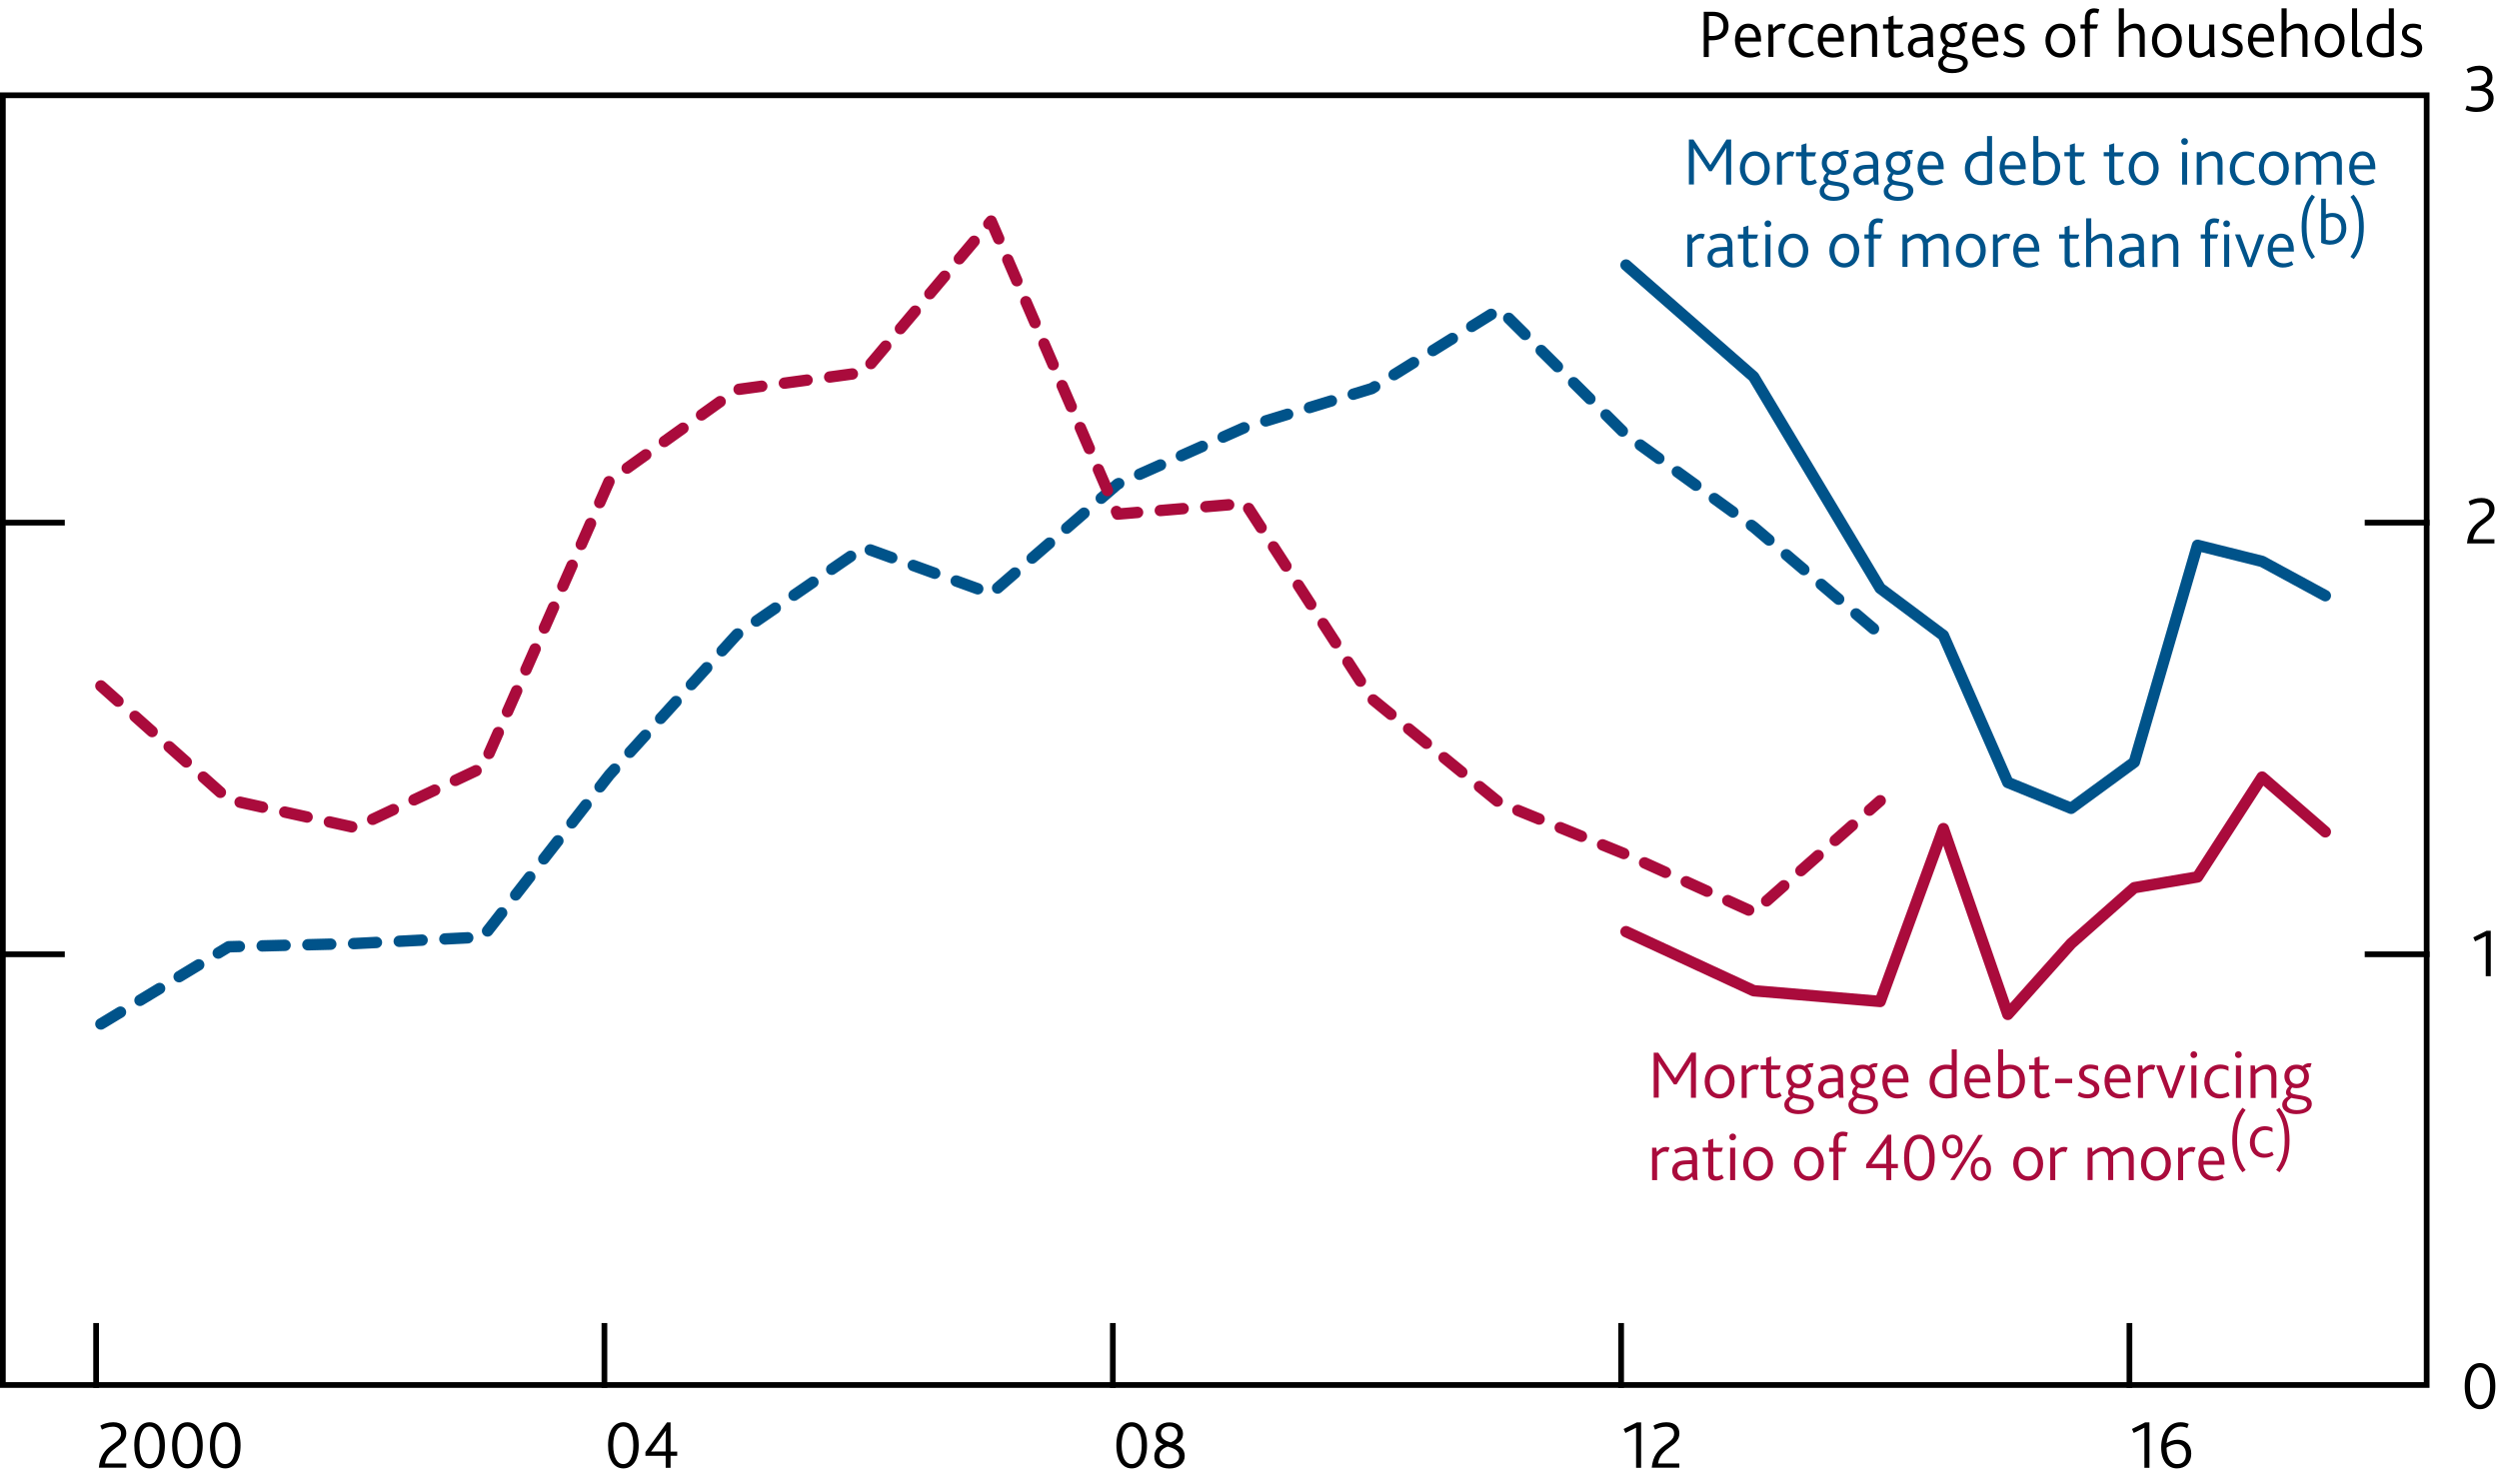 <?xml version="1.0" encoding="utf-8"?>
<!-- Generator: Adobe Illustrator 16.0.0, SVG Export Plug-In . SVG Version: 6.00 Build 0)  -->
<!DOCTYPE svg PUBLIC "-//W3C//DTD SVG 1.1//EN" "http://www.w3.org/Graphics/SVG/1.1/DTD/svg11.dtd">
<svg version="1.1" xmlns="http://www.w3.org/2000/svg" xmlns:xlink="http://www.w3.org/1999/xlink" x="0px" y="0px"
	 width="218.68px" height="129.92px" viewBox="0 0 218.68 129.92" enable-background="new 0 0 218.68 129.92" xml:space="preserve">
<g id="Fan_chart_colours" display="none">
	<polyline display="inline" fill-rule="evenodd" clip-rule="evenodd" fill="#F8BFAD" stroke="#F8BFAD" stroke-width="0.01" points="
		227.27,12.92 231.7,31.61 236.14,35.48 240.57,38.92 245.01,41.67 249.44,41.01 253.88,43.1 258.31,44.5 262.74,46.19 267.18,47.5 
		271.61,47.99 276.05,48.53 280.48,49.07 284.92,49.4 284.92,57.4 280.48,57.06 276.05,56.44 271.61,55.83 267.18,55.29 
		262.74,53.69 258.31,51.85 253.88,50.31 249.44,48.07 245.01,48.37 240.57,44.75 236.14,40.11 231.7,34.82 227.27,12.92 	"/>
	<polyline display="inline" fill-rule="evenodd" clip-rule="evenodd" fill="#F8BFAD" stroke="#F8BFAD" stroke-width="0.01" points="
		227.27,12.92 231.7,29.44 236.14,32.35 240.57,34.98 245.01,37.14 249.44,36.25 253.88,38.24 258.31,39.54 262.74,41.13 
		267.18,42.24 271.61,42.7 276.05,43.2 280.48,43.68 284.92,44 284.92,49.4 280.48,49.07 276.05,48.53 271.61,47.99 267.18,47.5 
		262.74,46.19 258.31,44.5 253.88,43.1 249.44,41.01 245.01,41.67 240.57,38.92 236.14,35.48 231.7,31.61 227.27,12.92 	"/>
	<polyline display="inline" fill-rule="evenodd" clip-rule="evenodd" fill="#F8BFAD" stroke="#F8BFAD" stroke-width="0.01" points="
		227.27,12.92 231.7,27.71 236.14,29.86 240.57,31.86 245.01,33.55 249.44,32.47 253.88,34.38 258.31,35.6 262.74,37.11 
		267.18,38.06 271.61,38.5 276.05,38.96 280.48,39.39 284.92,39.71 284.92,44 280.48,43.68 276.05,43.2 271.61,42.7 267.18,42.24 
		262.74,41.13 258.31,39.54 253.88,38.24 249.44,36.25 245.01,37.14 240.57,34.98 236.14,32.35 231.7,29.44 227.27,12.92 	"/>
	<polyline display="inline" fill-rule="evenodd" clip-rule="evenodd" fill="#F18670" stroke="#F18670" stroke-width="0.01" points="
		227.27,12.92 231.7,26.23 236.14,27.73 240.57,29.17 245.01,30.46 249.44,29.22 253.88,31.06 258.31,32.22 262.74,33.66 
		267.18,34.47 271.61,34.89 276.05,35.32 280.48,35.72 284.92,36.03 284.92,39.71 280.48,39.39 276.05,38.96 271.61,38.49 
		267.18,38.06 262.74,37.11 258.31,35.6 253.88,34.38 249.44,32.47 245.01,33.55 240.57,31.86 236.14,29.86 231.7,27.71 
		227.27,12.92 	"/>
	<polyline display="inline" fill-rule="evenodd" clip-rule="evenodd" fill="#F18670" stroke="#F18670" stroke-width="0.01" points="
		227.27,12.92 231.7,24.91 236.14,25.82 240.57,26.76 245.01,27.7 249.44,26.3 253.88,28.09 258.31,29.18 262.74,30.56 
		267.18,31.25 271.61,31.64 276.05,32.05 280.48,32.41 284.92,32.72 284.92,36.03 280.48,35.72 276.05,35.32 271.61,34.89 
		267.18,34.47 262.74,33.66 258.31,32.22 253.88,31.06 249.44,29.22 245.01,30.46 240.57,29.17 236.14,27.73 231.7,26.23 
		227.27,12.92 	"/>
	<polyline display="inline" fill-rule="evenodd" clip-rule="evenodd" fill="#F18670" stroke="#F18670" stroke-width="0.01" points="
		227.27,12.92 231.7,23.68 236.14,24.05 240.57,24.53 245.01,25.13 249.44,23.6 253.88,25.33 258.31,26.37 262.74,27.69 
		267.18,28.27 271.61,28.64 276.05,29.03 280.48,29.36 284.92,29.66 284.92,32.72 280.48,32.41 276.05,32.05 271.61,31.64 
		267.18,31.25 262.74,30.56 258.31,29.18 253.88,28.09 249.44,26.3 245.01,27.7 240.57,26.76 236.14,25.82 231.7,24.91 
		227.27,12.92 	"/>
	<polyline display="inline" fill-rule="evenodd" clip-rule="evenodd" fill="#E94D3F" stroke="#E94D3F" stroke-width="0.01" points="
		227.27,12.92 231.7,22.51 236.14,22.36 240.57,22.41 245.01,22.69 249.44,21.04 253.88,22.72 258.31,23.69 262.74,24.97 
		267.18,25.44 271.61,25.79 276.05,26.15 280.48,26.45 284.92,26.75 284.92,29.66 280.48,29.36 276.05,29.03 271.61,28.64 
		267.18,28.27 262.74,27.69 258.31,26.37 253.88,25.33 249.44,23.6 245.01,25.13 240.57,24.53 236.14,24.05 231.7,23.68 
		227.27,12.92 	"/>
	<polyline display="inline" fill-rule="evenodd" clip-rule="evenodd" fill="#E94D3F" stroke="#E94D3F" stroke-width="0.01" points="
		227.27,12.92 231.7,21.38 236.14,20.73 240.57,20.36 245.01,20.34 249.44,18.56 253.88,20.18 258.31,21.11 262.74,22.33 
		267.18,22.7 271.61,23.04 276.05,23.37 280.48,23.64 284.92,23.94 284.92,26.75 280.48,26.45 276.05,26.15 271.61,25.79 
		267.18,25.44 262.74,24.97 258.31,23.69 253.88,22.72 249.44,21.04 245.01,22.69 240.57,22.41 236.14,22.36 231.7,22.51 
		227.27,12.92 	"/>
	<polyline display="inline" fill-rule="evenodd" clip-rule="evenodd" fill="#E94D3F" stroke="#E94D3F" stroke-width="0.01" points="
		227.27,12.92 231.7,19.16 236.14,17.52 240.57,16.32 245.01,15.7 249.44,13.68 253.88,15.2 258.31,16.02 262.74,17.14 267.18,17.3 
		271.61,17.61 276.05,17.9 280.48,18.12 284.92,18.4 284.92,23.94 280.48,23.64 276.05,23.37 271.61,23.04 267.18,22.7 
		262.74,22.33 258.31,21.11 253.88,20.18 249.44,18.56 245.01,20.34 240.57,20.36 236.14,20.73 231.7,21.38 227.27,12.92 	"/>
	<polyline display="inline" fill-rule="evenodd" clip-rule="evenodd" fill="#E94D3F" stroke="#E94D3F" stroke-width="0.01" points="
		227.27,12.92 231.7,18.03 236.14,15.89 240.57,14.27 245.01,13.35 249.44,11.2 253.88,12.67 258.31,13.44 262.74,14.51 
		267.18,14.57 271.61,14.85 276.05,15.13 280.48,15.3 284.92,15.59 284.92,18.4 280.48,18.12 276.05,17.9 271.61,17.61 267.18,17.3 
		262.74,17.14 258.31,16.02 253.88,15.2 249.44,13.68 245.01,15.7 240.57,16.32 236.14,17.52 231.7,19.16 227.27,12.92 	"/>
	<polyline display="inline" fill-rule="evenodd" clip-rule="evenodd" fill="#E94D3F" stroke="#E94D3F" stroke-width="0.01" points="
		227.27,12.92 231.7,16.86 236.14,14.21 240.57,12.15 245.01,10.91 249.44,8.63 253.88,10.05 258.31,10.77 262.74,11.78 
		267.18,11.73 271.61,12.01 276.05,12.25 280.48,12.4 284.92,12.68 284.92,15.59 280.48,15.3 276.05,15.13 271.61,14.85 
		267.18,14.57 262.74,14.51 258.31,13.44 253.88,12.67 249.44,11.2 245.01,13.35 240.57,14.27 236.14,15.89 231.7,18.03 
		227.27,12.92 	"/>
	<polyline display="inline" fill-rule="evenodd" clip-rule="evenodd" fill="#F18670" stroke="#F18670" stroke-width="0.01" points="
		227.27,12.92 231.7,15.63 236.14,12.44 240.57,9.92 245.01,8.34 249.44,5.93 253.88,7.29 258.31,7.96 262.74,8.91 267.18,8.75 
		271.61,9 276.05,9.22 280.48,9.34 284.92,9.62 284.92,12.68 280.48,12.4 276.05,12.25 271.61,12.01 267.18,11.73 262.74,11.78 
		258.31,10.77 253.88,10.05 249.44,8.63 245.01,10.91 240.57,12.15 236.14,14.21 231.7,16.86 227.27,12.92 	"/>
	<polyline display="inline" fill-rule="evenodd" clip-rule="evenodd" fill="#F18670" stroke="#F18670" stroke-width="0.01" points="
		227.27,12.92 231.7,14.3 236.14,10.52 240.57,7.51 245.01,5.57 249.44,3.02 253.88,4.32 258.31,4.92 262.74,5.81 267.18,5.53 
		271.61,5.76 276.05,5.96 280.48,6.04 284.92,6.32 284.92,9.62 280.48,9.34 276.05,9.22 271.61,9 267.18,8.75 262.74,8.91 
		258.31,7.96 253.88,7.29 249.44,5.93 245.01,8.34 240.57,9.92 236.14,12.44 231.7,15.63 227.27,12.92 	"/>
	<polyline display="inline" fill-rule="evenodd" clip-rule="evenodd" fill="#F18670" stroke="#F18670" stroke-width="0.01" points="
		227.27,12.92 231.7,12.82 236.14,8.39 240.57,4.83 245.01,2.49 249.44,-0.23 253.88,1 258.31,1.54 262.74,2.36 267.18,1.95 
		271.61,2.15 276.05,2.32 280.48,2.36 284.92,2.64 284.92,6.32 280.48,6.04 276.05,5.96 271.61,5.76 267.18,5.53 262.74,5.81 
		258.31,4.92 253.88,4.32 249.44,3.02 245.01,5.57 240.57,7.51 236.14,10.52 231.7,14.3 227.27,12.92 	"/>
	<polyline display="inline" fill-rule="evenodd" clip-rule="evenodd" fill="#F8BFAD" stroke="#F8BFAD" stroke-width="0.01" points="
		227.27,12.92 231.7,11.1 236.14,5.91 240.57,1.7 245.01,-1.1 249.44,-4.01 253.88,-2.86 258.31,-2.4 262.74,-1.66 267.18,-2.23 
		271.61,-2.05 276.05,-1.92 280.48,-1.92 284.92,-1.66 284.92,2.64 280.48,2.36 276.05,2.32 271.61,2.15 267.18,1.95 262.74,2.36 
		258.31,1.54 253.88,1 249.44,-0.23 245.01,2.49 240.57,4.83 236.14,8.39 231.7,12.82 227.27,12.92 	"/>
	<polyline display="inline" fill-rule="evenodd" clip-rule="evenodd" fill="#F8BFAD" stroke="#F8BFAD" stroke-width="0.01" points="
		227.27,12.92 231.7,8.93 236.14,2.78 240.57,-2.24 245.01,-5.63 249.44,-8.77 253.88,-7.72 258.31,-7.37 262.74,-6.72 
		267.18,-7.49 271.61,-7.34 276.05,-7.25 280.48,-7.31 284.92,-7.05 284.92,-1.66 280.48,-1.92 276.05,-1.92 271.61,-2.05 
		267.18,-2.23 262.74,-1.66 258.31,-2.4 253.88,-2.86 249.44,-4.01 245.01,-1.1 240.57,1.7 236.14,5.91 231.7,11.1 227.27,12.92 	
		"/>
	<polyline display="inline" fill-rule="evenodd" clip-rule="evenodd" fill="#F8BFAD" stroke="#F8BFAD" stroke-width="0.01" points="
		227.27,12.92 231.7,5.72 236.14,-1.86 240.57,-8.07 245.01,-12.33 249.44,-15.83 253.88,-14.93 258.31,-14.72 262.74,-14.22 
		267.18,-15.29 271.61,-15.19 276.05,-15.16 280.48,-15.31 284.92,-15.06 284.92,-7.05 280.48,-7.31 276.05,-7.25 271.61,-7.34 
		267.18,-7.49 262.74,-6.72 258.31,-7.37 253.88,-7.72 249.44,-8.77 245.01,-5.63 240.57,-2.24 236.14,2.78 231.7,8.93 
		227.27,12.92 	"/>
	
		<polyline display="inline" fill-rule="evenodd" clip-rule="evenodd" fill="#FBD9CD" stroke="#FBD9CD" stroke-width="0.01" stroke-linecap="square" stroke-miterlimit="10" points="
		225.86,88.6 230.93,109.89 236.01,115.21 241.09,120.65 246.16,126.01 251.24,126.73 256.31,129.53 261.39,130.84 266.46,131.67 
		271.54,132.73 276.61,132.88 281.69,133.09 286.77,133.31 291.84,133.33 291.84,142.45 286.77,142.42 281.69,142.1 276.61,141.82 
		271.54,141.61 266.46,140.21 261.39,139.21 256.31,137.74 251.24,134.77 246.16,133.66 241.09,127.3 236.01,120.49 230.93,113.55 
		225.86,88.6 	"/>
	
		<polyline display="inline" fill-rule="evenodd" clip-rule="evenodd" fill="#F9C5B4" stroke="#F9C5B4" stroke-width="0.01" stroke-linecap="square" stroke-miterlimit="10" points="
		225.86,88.6 230.93,107.42 236.01,111.65 241.09,116.16 246.16,120.86 251.24,121.31 256.31,123.99 261.39,125.19 266.46,125.91 
		271.54,126.74 276.61,126.85 281.69,127.01 286.77,127.17 291.84,127.18 291.84,133.33 286.77,133.31 281.69,133.09 276.61,132.88 
		271.54,132.73 266.46,131.67 261.39,130.84 256.31,129.53 251.24,126.73 246.16,126.01 241.09,120.65 236.01,115.21 230.93,109.89 
		225.86,88.6 	"/>
	
		<polyline display="inline" fill-rule="evenodd" clip-rule="evenodd" fill="#F8BBA8" stroke="#F8BBA8" stroke-width="0.01" stroke-linecap="square" stroke-miterlimit="10" points="
		225.86,88.6 230.93,105.45 236.01,108.82 241.09,112.6 246.16,116.76 251.24,117 256.31,119.59 261.39,120.7 266.46,121.33 
		271.54,121.98 276.61,122.06 281.69,122.18 286.77,122.29 291.84,122.29 291.84,127.18 286.77,127.17 281.69,127.01 276.61,126.85 
		271.54,126.74 266.46,125.91 261.39,125.19 256.31,123.99 251.24,121.31 246.16,120.86 241.09,116.16 236.01,111.65 230.93,107.42 
		225.86,88.6 	"/>
	
		<polyline display="inline" fill-rule="evenodd" clip-rule="evenodd" fill="#F6B09B" stroke="#F6B09B" stroke-width="0.01" stroke-linecap="square" stroke-miterlimit="10" points="
		225.86,88.6 230.93,103.76 236.01,106.38 241.09,109.54 246.16,113.25 251.24,113.3 256.31,115.82 261.39,116.84 266.46,117.4 
		271.54,117.89 276.61,117.95 281.69,118.04 286.77,118.1 291.84,118.09 291.84,122.29 286.77,122.29 281.69,122.18 276.61,122.06 
		271.54,121.98 266.46,121.33 261.39,120.7 256.31,119.59 251.24,117 246.16,116.76 241.09,112.6 236.01,108.82 230.93,105.45 
		225.86,88.6 	"/>
	
		<polyline display="inline" fill-rule="evenodd" clip-rule="evenodd" fill="#F39A82" stroke="#F39A82" stroke-width="0.01" stroke-linecap="square" stroke-miterlimit="10" points="
		225.86,88.6 230.93,102.25 236.01,104.21 241.09,106.8 246.16,110.1 251.24,109.98 256.31,112.42 261.39,113.38 266.46,113.86 
		271.54,114.22 276.61,114.26 281.69,114.32 286.77,114.33 291.84,114.33 291.84,118.09 286.77,118.1 281.69,118.04 276.61,117.95 
		271.54,117.89 266.46,117.4 261.39,116.84 256.31,115.82 251.24,113.3 246.16,113.25 241.09,109.54 236.01,106.38 230.93,103.76 
		225.86,88.6 	"/>
	
		<polyline display="inline" fill-rule="evenodd" clip-rule="evenodd" fill="#F0836B" stroke="#F0836B" stroke-width="0.01" stroke-linecap="square" stroke-miterlimit="10" points="
		225.86,88.6 230.93,100.85 236.01,102.18 241.09,104.25 246.16,107.17 251.24,106.9 256.31,109.28 261.39,110.17 266.46,110.59 
		271.54,110.82 276.61,110.83 281.69,110.87 286.77,110.85 291.84,110.83 291.84,114.33 286.77,114.33 281.69,114.32 276.61,114.26 
		271.54,114.22 266.46,113.86 261.39,113.38 256.31,112.42 251.24,109.98 246.16,110.1 241.09,106.8 236.01,104.21 230.93,102.25 
		225.86,88.6 	"/>
	
		<polyline display="inline" fill-rule="evenodd" clip-rule="evenodd" fill="#ED6A55" stroke="#ED6A55" stroke-width="0.01" stroke-linecap="square" stroke-miterlimit="10" points="
		225.86,88.6 230.93,99.52 236.01,100.26 241.09,101.84 246.16,104.4 251.24,103.98 256.31,106.3 261.39,107.13 266.46,107.49 
		271.54,107.6 276.61,107.59 281.69,107.59 286.77,107.54 291.84,107.53 291.84,110.83 286.77,110.85 281.69,110.87 276.61,110.83 
		271.54,110.82 266.46,110.59 261.39,110.17 256.31,109.28 251.24,106.9 246.16,107.17 241.09,104.25 236.01,102.18 230.93,100.85 
		225.86,88.6 	"/>
	
		<polyline display="inline" fill-rule="evenodd" clip-rule="evenodd" fill="#EB5D4B" stroke="#EB5D4B" stroke-width="0.01" stroke-linecap="square" stroke-miterlimit="10" points="
		225.86,88.6 230.93,98.24 236.01,98.41 241.09,99.5 246.16,101.72 251.24,101.15 256.31,103.42 261.39,104.19 266.46,104.49 
		271.54,104.47 276.61,104.45 281.69,104.43 286.77,104.34 291.84,104.32 291.84,107.53 286.77,107.54 281.69,107.59 276.61,107.59 
		271.54,107.6 266.46,107.49 261.39,107.13 256.31,106.3 251.24,103.98 246.16,104.4 241.09,101.84 236.01,100.26 230.93,99.52 
		225.86,88.6 	"/>
	
		<polyline display="inline" fill-rule="evenodd" clip-rule="evenodd" fill="#E94D3F" stroke="#E94D3F" stroke-width="0.01" stroke-linecap="square" stroke-miterlimit="10" points="
		225.86,88.6 230.93,95.7 236.01,94.76 241.09,94.9 246.16,96.43 251.24,95.59 256.31,97.74 261.39,98.4 266.46,98.58 271.54,98.33 
		276.61,98.26 281.69,98.19 286.77,98.04 291.84,98.01 291.84,104.32 286.77,104.34 281.69,104.43 276.61,104.45 271.54,104.47 
		266.46,104.49 261.39,104.19 256.31,103.42 251.24,101.15 246.16,101.72 241.09,99.5 236.01,98.41 230.93,98.24 225.86,88.6 	"/>
	
		<polyline display="inline" fill-rule="evenodd" clip-rule="evenodd" fill="#EB5D4B" stroke="#EB5D4B" stroke-width="0.01" stroke-linecap="square" stroke-miterlimit="10" points="
		225.86,88.6 230.93,94.42 236.01,92.9 241.09,92.57 246.16,93.75 251.24,92.76 256.31,94.85 261.39,95.45 266.46,95.58 
		271.54,95.21 276.61,95.13 281.69,95.03 286.77,94.84 291.84,94.81 291.84,98.01 286.77,98.04 281.69,98.19 276.61,98.26 
		271.54,98.33 266.46,98.58 261.39,98.4 256.31,97.74 251.24,95.59 246.16,96.43 241.09,94.9 236.01,94.76 230.93,95.7 225.86,88.6 
			"/>
	
		<polyline display="inline" fill-rule="evenodd" clip-rule="evenodd" fill="#ED6A55" stroke="#ED6A55" stroke-width="0.01" stroke-linecap="square" stroke-miterlimit="10" points="
		225.86,88.6 230.93,93.09 236.01,90.98 241.09,90.15 246.16,90.97 251.24,89.85 256.31,91.87 261.39,92.41 266.46,92.47 
		271.54,91.99 276.61,91.88 281.69,91.76 286.77,91.53 291.84,91.5 291.84,94.81 286.77,94.84 281.69,95.03 276.61,95.13 
		271.54,95.21 266.46,95.58 261.39,95.45 256.31,94.85 251.24,92.76 246.16,93.75 241.09,92.57 236.01,92.9 230.93,94.42 
		225.86,88.6 	"/>
	
		<polyline display="inline" fill-rule="evenodd" clip-rule="evenodd" fill="#F0836B" stroke="#F0836B" stroke-width="0.01" stroke-linecap="square" stroke-miterlimit="10" points="
		225.86,88.6 230.93,91.68 236.01,88.96 241.09,87.61 246.16,88.05 251.24,86.77 256.31,88.73 261.39,89.2 266.46,89.2 
		271.54,88.59 276.61,88.46 281.69,88.31 286.77,88.05 291.84,88.01 291.84,91.5 286.77,91.53 281.69,91.76 276.61,91.88 
		271.54,91.99 266.46,92.47 261.39,92.41 256.31,91.87 251.24,89.85 246.16,90.97 241.09,90.15 236.01,90.98 230.93,93.09 
		225.86,88.6 	"/>
	
		<polyline display="inline" fill-rule="evenodd" clip-rule="evenodd" fill="#F39A82" stroke="#F39A82" stroke-width="0.01" stroke-linecap="square" stroke-miterlimit="10" points="
		225.86,88.6 230.93,90.17 236.01,86.78 241.09,84.86 246.16,84.89 251.24,83.45 256.31,85.34 261.39,85.74 266.46,85.67 
		271.54,84.92 276.61,84.77 281.69,84.58 286.77,84.29 291.84,84.24 291.84,88.01 286.77,88.05 281.69,88.31 276.61,88.46 
		271.54,88.59 266.46,89.2 261.39,89.2 256.31,88.73 251.24,86.77 246.16,88.05 241.09,87.61 236.01,88.96 230.93,91.68 
		225.86,88.6 	"/>
	
		<polyline display="inline" fill-rule="evenodd" clip-rule="evenodd" fill="#F6B09B" stroke="#F6B09B" stroke-width="0.01" stroke-linecap="square" stroke-miterlimit="10" points="
		225.86,88.6 230.93,88.48 236.01,84.35 241.09,81.81 246.16,81.38 251.24,79.75 256.31,81.56 261.39,81.89 266.46,81.74 
		271.54,80.83 276.61,80.66 281.69,80.44 286.77,80.1 291.84,80.05 291.84,84.24 286.77,84.29 281.69,84.58 276.61,84.77 
		271.54,84.92 266.46,85.67 261.39,85.74 256.31,85.34 251.24,83.45 246.16,84.89 241.09,84.86 236.01,86.78 230.93,90.17 
		225.86,88.6 	"/>
	
		<polyline display="inline" fill-rule="evenodd" clip-rule="evenodd" fill="#F8BBA8" stroke="#F8BBA8" stroke-width="0.01" stroke-linecap="square" stroke-miterlimit="10" points="
		225.86,88.6 230.93,86.52 236.01,81.52 241.09,78.24 246.16,77.28 251.24,75.44 256.31,77.16 261.39,77.4 266.46,77.16 
		271.54,76.07 276.61,75.86 281.69,75.61 286.77,75.21 291.84,75.16 291.84,80.05 286.77,80.1 281.69,80.44 276.61,80.66 
		271.54,80.83 266.46,81.74 261.39,81.89 256.31,81.56 251.24,79.75 246.16,81.38 241.09,81.81 236.01,84.35 230.93,88.48 
		225.86,88.6 	"/>
	
		<polyline display="inline" fill-rule="evenodd" clip-rule="evenodd" fill="#F9C5B4" stroke="#F9C5B4" stroke-width="0.01" stroke-linecap="square" stroke-miterlimit="10" points="
		225.86,88.6 230.93,84.05 236.01,77.95 241.09,73.76 246.16,72.13 251.24,70.01 256.31,71.62 261.39,71.75 266.46,71.39 
		271.54,70.08 276.61,69.84 281.69,69.53 286.77,69.07 291.84,69.01 291.84,75.16 286.77,75.21 281.69,75.61 276.61,75.86 
		271.54,76.07 266.46,77.16 261.39,77.4 256.31,77.16 251.24,75.44 246.16,77.28 241.09,78.24 236.01,81.52 230.93,86.52 
		225.86,88.6 	"/>
	
		<polyline display="inline" fill-rule="evenodd" clip-rule="evenodd" fill="#FBD9CD" stroke="#FBD9CD" stroke-width="0.01" stroke-linecap="square" stroke-miterlimit="10" points="
		225.86,88.6 230.93,80.39 236.01,72.67 241.09,67.11 246.16,64.5 251.24,61.97 256.31,63.42 261.39,63.37 266.46,62.85 
		271.54,61.2 276.61,60.9 281.69,60.52 286.77,59.97 291.84,59.89 291.84,69.01 286.77,69.07 281.69,69.53 276.61,69.84 
		271.54,70.08 266.46,71.39 261.39,71.75 256.31,71.62 251.24,70.01 246.16,72.13 241.09,73.76 236.01,77.95 230.93,84.05 
		225.86,88.6 	"/>
	<path display="inline" fill="none" stroke="#E40520" stroke-linecap="round" stroke-linejoin="round" stroke-miterlimit="10" d="
		M225.85,88.59"/>
	<polyline display="inline" fill-rule="evenodd" clip-rule="evenodd" fill="#ACCEBD" stroke="#ACCEBD" stroke-width="0.01" points="
		299.26,28.61 304.86,20.06 310.46,15.21 316.07,14.36 321.67,15.58 327.27,18.08 332.87,20.99 338.48,22.57 344.08,23.69 
		349.68,24.4 355.29,25.17 360.89,25.56 366.49,25.35 372.09,24.62 372.09,30.61 366.49,31.23 360.89,31.33 355.29,30.82 
		349.68,29.93 344.08,29.08 338.48,27.79 332.87,26.06 327.27,23 321.67,20.33 316.07,18.94 310.46,19.62 304.86,24.31 299.26,32.7 
			"/>
	<polyline display="inline" fill-rule="evenodd" clip-rule="evenodd" fill="#ACCEBD" stroke="#ACCEBD" stroke-width="0.01" points="
		299.26,25.85 304.86,17.19 310.46,12.23 316.07,11.27 321.67,12.38 327.27,14.76 332.87,17.57 338.48,19.04 344.08,20.06 
		349.68,20.65 355.29,21.36 360.89,21.68 366.49,21.39 372.09,20.58 372.09,24.62 366.49,25.35 360.89,25.56 355.29,25.17 
		349.68,24.4 344.08,23.69 338.48,22.57 332.87,20.99 327.27,18.08 321.67,15.58 316.07,14.36 310.46,15.21 304.86,20.06 
		299.26,28.61 	"/>
	<polyline display="inline" fill-rule="evenodd" clip-rule="evenodd" fill="#ACCEBD" stroke="#ACCEBD" stroke-width="0.01" points="
		299.26,23.66 304.86,14.91 310.46,9.87 316.07,8.82 321.67,9.83 327.27,12.13 332.87,14.85 338.48,16.24 344.08,17.18 
		349.68,17.69 355.29,18.33 360.89,18.59 366.49,18.24 372.09,17.38 372.09,20.58 366.49,21.39 360.89,21.68 355.29,21.36 
		349.68,20.65 344.08,20.06 338.48,19.04 332.87,17.57 327.27,14.76 321.67,12.38 316.07,11.27 310.46,12.23 304.86,17.19 
		299.26,25.85 	"/>
	<polyline display="inline" fill-rule="evenodd" clip-rule="evenodd" fill="#77B39C" stroke="#77B39C" stroke-width="0.01" points="
		299.26,21.78 304.86,12.95 310.46,7.83 316.07,6.7 321.67,7.65 327.27,9.87 332.87,12.52 338.48,13.84 344.08,14.71 349.68,15.14 
		355.29,15.73 360.89,15.94 366.49,15.54 372.09,14.62 372.09,17.38 366.49,18.24 360.89,18.59 355.29,18.33 349.68,17.69 
		344.08,17.18 338.48,16.24 332.87,14.85 327.27,12.13 321.67,9.83 316.07,8.82 310.46,9.87 304.86,14.91 299.26,23.66 	"/>
	<polyline display="inline" fill-rule="evenodd" clip-rule="evenodd" fill="#77B39C" stroke="#77B39C" stroke-width="0.01" points="
		299.26,20.09 304.86,11.2 310.46,6.01 316.07,4.81 321.67,5.69 327.27,7.83 332.87,10.42 338.48,11.67 344.08,12.48 349.68,12.86 
		355.29,13.4 360.89,13.56 366.49,13.11 372.09,12.15 372.09,14.62 366.49,15.54 360.89,15.94 355.29,15.73 349.68,15.14 
		344.08,14.71 338.48,13.84 332.87,12.52 327.27,9.87 321.67,7.65 316.07,6.7 310.46,7.83 304.86,12.95 299.26,21.78 	"/>
	<polyline display="inline" fill-rule="evenodd" clip-rule="evenodd" fill="#77B39C" stroke="#77B39C" stroke-width="0.01" points="
		299.26,18.53 304.86,9.57 310.46,4.31 316.07,3.06 321.67,3.86 327.27,5.95 332.87,8.48 338.48,9.68 344.08,10.42 349.68,10.73 
		355.29,11.24 360.89,11.35 366.49,10.87 372.09,9.86 372.09,12.15 366.49,13.11 360.89,13.56 355.29,13.4 349.68,12.86 
		344.08,12.48 338.48,11.67 332.87,10.42 327.27,7.83 321.67,5.69 316.07,4.81 310.46,6.01 304.86,11.2 299.26,20.09 	"/>
	<polyline display="inline" fill-rule="evenodd" clip-rule="evenodd" fill="#008D68" stroke="#008D68" stroke-width="0.01" points="
		299.26,17.04 304.86,8.03 310.46,2.71 316.07,1.39 321.67,2.14 327.27,4.16 332.87,6.64 338.48,7.78 344.08,8.47 349.68,8.72 
		355.29,9.18 360.89,9.26 366.49,8.73 372.09,7.68 372.09,9.86 366.49,10.87 360.89,11.35 355.29,11.24 349.68,10.73 344.08,10.42 
		338.48,9.68 332.87,8.48 327.27,5.95 321.67,3.86 316.07,3.06 310.46,4.31 304.86,9.57 299.26,18.53 	"/>
	<polyline display="inline" fill-rule="evenodd" clip-rule="evenodd" fill="#008D68" stroke="#008D68" stroke-width="0.01" points="
		299.26,15.6 304.86,6.53 310.46,1.16 316.07,-0.22 321.67,0.47 327.27,2.43 332.87,4.86 338.48,5.94 344.08,6.58 349.68,6.78 
		355.29,7.19 360.89,7.24 366.49,6.67 372.09,5.58 372.09,7.68 366.49,8.73 360.89,9.26 355.29,9.18 349.68,8.72 344.08,8.47 
		338.48,7.78 332.87,6.64 327.27,4.16 321.67,2.14 316.07,1.39 310.46,2.71 304.86,8.03 299.26,17.04 	"/>
	<polyline display="inline" fill-rule="evenodd" clip-rule="evenodd" fill="#008D68" stroke="#008D68" stroke-width="0.01" points="
		299.26,12.77 304.86,3.63 310.46,-1.83 316.07,-3.28 321.67,-2.68 327.27,-0.79 332.87,1.57 338.48,2.6 344.08,3.17 349.68,3.31 
		355.29,3.65 360.89,3.61 366.49,2.97 372.09,1.8 372.09,5.58 366.49,6.67 360.89,7.24 355.29,7.19 349.68,6.78 344.08,6.58 
		338.48,5.94 332.87,4.86 327.27,2.43 321.67,0.47 316.07,-0.22 310.46,1.16 304.86,6.53 299.26,15.6 	"/>
	<polyline display="inline" fill-rule="evenodd" clip-rule="evenodd" fill="#008D68" stroke="#008D68" stroke-width="0.01" points="
		299.26,11.33 304.86,2.17 310.46,-3.3 316.07,-4.78 321.67,-4.2 327.27,-2.33 332.87,0.02 338.48,1.04 344.08,1.6 349.68,1.73 
		355.29,2.03 360.89,1.96 366.49,1.27 372.09,0.06 372.09,1.8 366.49,2.97 360.89,3.61 355.29,3.65 349.68,3.31 344.08,3.17 
		338.48,2.6 332.87,1.57 327.27,-0.79 321.67,-2.68 316.07,-3.28 310.46,-1.83 304.86,3.63 299.26,12.77 	"/>
	<polyline display="inline" fill-rule="evenodd" clip-rule="evenodd" fill="#008D68" stroke="#008D68" stroke-width="0.01" points="
		299.26,9.85 304.86,0.66 310.46,-4.83 316.07,-6.33 321.67,-5.77 327.27,-3.93 332.87,-1.58 338.48,-0.57 344.08,-0.02 
		349.68,0.09 355.29,0.36 360.89,0.24 366.49,-0.49 372.09,-1.74 372.09,0.06 366.49,1.27 360.89,1.96 355.29,2.03 349.68,1.73 
		344.08,1.6 338.48,1.04 332.87,0.02 327.27,-2.33 321.67,-4.2 316.07,-4.78 310.46,-3.3 304.86,2.17 299.26,11.33 	"/>
	<polyline display="inline" fill-rule="evenodd" clip-rule="evenodd" fill="#77B39C" stroke="#77B39C" stroke-width="0.01" points="
		299.26,8.29 304.86,-0.92 310.46,-6.44 316.07,-7.97 321.67,-7.43 327.27,-5.62 332.87,-3.27 338.48,-2.28 344.08,-1.73 
		349.68,-1.62 355.29,-1.41 360.89,-1.57 366.49,-2.34 372.09,-3.63 372.09,-1.74 366.49,-0.49 360.89,0.24 355.29,0.36 
		349.68,0.09 344.08,-0.02 338.48,-0.57 332.87,-1.58 327.27,-3.93 321.67,-5.77 316.07,-6.33 310.46,-4.83 304.86,0.66 
		299.26,9.85 	"/>
	<polyline display="inline" fill-rule="evenodd" clip-rule="evenodd" fill="#77B39C" stroke="#77B39C" stroke-width="0.01" points="
		299.26,6.6 304.86,-2.63 310.46,-8.18 316.07,-9.73 321.67,-9.22 327.27,-7.43 332.87,-5.1 338.48,-4.11 344.08,-3.57 
		349.68,-3.48 355.29,-3.31 360.89,-3.52 366.49,-4.34 372.09,-5.67 372.09,-3.63 366.49,-2.34 360.89,-1.57 355.29,-1.41 
		349.68,-1.62 344.08,-1.73 338.48,-2.28 332.87,-3.27 327.27,-5.62 321.67,-7.43 316.07,-7.97 310.46,-6.44 304.86,-0.92 
		299.26,8.29 	"/>
	<polyline display="inline" fill-rule="evenodd" clip-rule="evenodd" fill="#77B39C" stroke="#77B39C" stroke-width="0.01" points="
		299.26,4.72 304.86,-4.55 310.46,-10.12 316.07,-11.7 321.67,-11.21 327.27,-9.46 332.87,-7.13 338.48,-6.15 344.08,-5.63 
		349.68,-5.55 355.29,-5.43 360.89,-5.69 366.49,-6.56 372.09,-7.95 372.09,-5.67 366.49,-4.34 360.89,-3.52 355.29,-3.31 
		349.68,-3.48 344.08,-3.57 338.48,-4.11 332.87,-5.1 327.27,-7.43 321.67,-9.22 316.07,-9.73 310.46,-8.18 304.86,-2.63 
		299.26,6.6 	"/>
	<polyline display="inline" fill-rule="evenodd" clip-rule="evenodd" fill="#ACCEBD" stroke="#ACCEBD" stroke-width="0.01" points="
		299.26,2.52 304.86,-6.77 310.46,-12.37 316.07,-13.98 321.67,-13.53 327.27,-11.81 332.87,-9.51 338.48,-8.54 344.08,-8.02 
		349.68,-7.96 355.29,-7.9 360.89,-8.22 366.49,-9.14 372.09,-10.6 372.09,-7.95 366.49,-6.56 360.89,-5.69 355.29,-5.43 
		349.68,-5.55 344.08,-5.63 338.48,-6.15 332.87,-7.13 327.27,-9.46 321.67,-11.21 316.07,-11.7 310.46,-10.12 304.86,-4.55 
		299.26,4.72 	"/>
	<polyline display="inline" fill-rule="evenodd" clip-rule="evenodd" fill="#ACCEBD" stroke="#ACCEBD" stroke-width="0.01" points="
		299.26,-0.23 304.86,-9.57 310.46,-15.21 316.07,-16.86 321.67,-16.46 327.27,-14.78 332.87,-12.48 338.48,-11.54 344.08,-11.04 
		349.68,-10.99 355.29,-11.01 360.89,-11.4 366.49,-12.41 372.09,-13.93 372.09,-10.6 366.49,-9.14 360.89,-8.22 355.29,-7.9 
		349.68,-7.96 344.08,-8.02 338.48,-8.54 332.87,-9.51 327.27,-11.81 321.67,-13.53 316.07,-13.98 310.46,-12.37 304.86,-6.77 
		299.26,2.52 	"/>
	<polyline display="inline" fill-rule="evenodd" clip-rule="evenodd" fill="#ACCEBD" stroke="#ACCEBD" stroke-width="0.01" points="
		299.26,-4.32 304.86,-13.71 310.46,-19.42 316.07,-21.14 321.67,-20.79 327.27,-19.18 332.87,-16.91 338.48,-15.97 344.08,-15.51 
		349.68,-15.49 355.29,-15.61 360.89,-16.12 366.49,-17.24 372.09,-18.87 372.09,-13.93 366.49,-12.41 360.89,-11.4 355.29,-11.01 
		349.68,-10.99 344.08,-11.04 338.48,-11.54 332.87,-12.48 327.27,-14.78 321.67,-16.46 316.07,-16.86 310.46,-15.21 304.86,-9.57 
		299.26,-0.23 	"/>
	<polyline display="inline" fill-rule="evenodd" clip-rule="evenodd" fill="#CEE1D8" stroke="#CEE1D8" stroke-width="0.01" points="
		313.37,128.79 319.86,127.63 326.36,124.6 332.85,122.08 339.35,119.48 345.85,118.68 352.34,115.25 358.84,113.12 365.34,109.45 
		371.83,107.52 371.83,115.52 365.34,116.81 358.84,120.12 352.34,122.23 345.85,125.55 339.35,125.97 332.85,128.82 326.36,130.51 
		319.86,134.08 313.37,134.19 	"/>
	<polyline display="inline" fill-rule="evenodd" clip-rule="evenodd" fill="#B5D3C4" stroke="#B5D3C4" stroke-width="0.01" points="
		313.37,125.02 319.86,123.48 326.36,120.51 332.85,118.04 339.35,115.26 345.85,113.8 352.34,110.41 358.84,107.89 365.34,104.12 
		371.83,102.06 371.83,107.52 365.34,109.45 358.84,113.12 352.34,115.25 345.85,118.68 339.35,119.48 332.85,122.08 326.36,124.6 
		319.86,127.63 313.37,128.79 	"/>
	<polyline display="inline" fill-rule="evenodd" clip-rule="evenodd" fill="#A7CBBA" stroke="#A7CBBA" stroke-width="0.01" points="
		313.37,121.96 319.86,120.2 326.36,117.34 332.85,114.69 339.35,111.69 345.85,109.75 352.34,106.71 358.84,103.9 365.34,100.18 
		371.83,97.57 371.83,102.06 365.34,104.12 358.84,107.89 352.34,110.41 345.85,113.8 339.35,115.26 332.85,118.04 326.36,120.51 
		319.86,123.48 313.37,125.02 	"/>
	<polyline display="inline" fill-rule="evenodd" clip-rule="evenodd" fill="#9AC4B0" stroke="#9AC4B0" stroke-width="0.01" points="
		313.37,119.23 319.86,117.24 326.36,114.47 332.85,111.84 339.35,108.75 345.85,106.56 352.34,103.55 358.84,100.62 365.34,96.59 
		371.83,93.78 371.83,97.57 365.34,100.18 358.84,103.9 352.34,106.71 345.85,109.75 339.35,111.69 332.85,114.69 326.36,117.34 
		319.86,120.2 313.37,121.96 	"/>
	<polyline display="inline" fill-rule="evenodd" clip-rule="evenodd" fill="#7EB69D" stroke="#7EB69D" stroke-width="0.01" points="
		313.37,116.97 319.86,114.64 326.36,111.94 332.85,109.25 339.35,106.09 345.85,103.58 352.34,100.61 358.84,97.57 365.34,93.41 
		371.83,90.36 371.83,93.78 365.34,96.59 358.84,100.62 352.34,103.55 345.85,106.56 339.35,108.75 332.85,111.84 326.36,114.47 
		319.86,117.24 313.37,119.23 	"/>
	<polyline display="inline" fill-rule="evenodd" clip-rule="evenodd" fill="#5FA88C" stroke="#5FA88C" stroke-width="0.01" points="
		313.37,114.78 319.86,112.32 326.36,109.47 332.85,106.74 339.35,103.51 345.85,100.71 352.34,97.9 358.84,94.75 365.34,90.53 
		371.83,87.25 371.83,90.36 365.34,93.41 358.84,97.57 352.34,100.61 345.85,103.58 339.35,106.09 332.85,109.25 326.36,111.94 
		319.86,114.64 313.37,116.97 	"/>
	<polyline display="inline" fill-rule="evenodd" clip-rule="evenodd" fill="#399B7B" stroke="#399B7B" stroke-width="0.01" points="
		313.37,112.84 319.86,109.99 326.36,107.28 332.85,104.47 339.35,101.04 345.85,98.14 352.34,95.16 358.84,92.17 365.34,87.84 
		371.83,84.16 371.83,87.25 365.34,90.53 358.84,94.75 352.34,97.9 345.85,100.71 339.35,103.51 332.85,106.74 326.36,109.47 
		319.86,112.32 313.37,114.78 	"/>
	<polyline display="inline" fill-rule="evenodd" clip-rule="evenodd" fill="#209472" stroke="#209472" stroke-width="0.01" points="
		313.37,110.95 319.86,107.83 326.36,105.14 332.85,102.33 339.35,98.7 345.85,95.67 352.34,92.58 358.84,89.51 365.34,85.13 
		371.83,81.23 371.83,84.16 365.34,87.84 358.84,92.17 352.34,95.16 345.85,98.14 339.35,101.04 332.85,104.47 326.36,107.28 
		319.86,109.99 313.37,112.84 	"/>
	<polyline display="inline" fill-rule="evenodd" clip-rule="evenodd" fill="#008D68" stroke="#008D68" stroke-width="0.01" points="
		313.37,107.11 319.86,103.72 326.36,100.72 332.85,97.81 339.35,94.15 345.85,90.57 352.34,87.47 358.84,84.32 365.34,79.65 
		371.83,75.48 371.83,81.23 365.34,85.13 358.84,89.51 352.34,92.58 345.85,95.67 339.35,98.7 332.85,102.33 326.36,105.14 
		319.86,107.83 313.37,110.95 	"/>
	<polyline display="inline" fill-rule="evenodd" clip-rule="evenodd" fill="#209472" stroke="#209472" stroke-width="0.01" points="
		313.37,105.13 319.86,101.52 326.36,98.53 332.85,95.47 339.35,91.7 345.85,88.02 352.34,84.82 358.84,81.58 365.34,76.9 
		371.83,72.57 371.83,75.48 365.34,79.65 358.84,84.32 352.34,87.47 345.85,90.57 339.35,94.15 332.85,97.81 326.36,100.72 
		319.86,103.72 313.37,107.11 	"/>
	<polyline display="inline" fill-rule="evenodd" clip-rule="evenodd" fill="#399B7B" stroke="#399B7B" stroke-width="0.01" points="
		313.37,103.11 319.86,99.22 326.36,96.12 332.85,93.05 339.35,89.4 345.85,85.38 352.34,82.04 358.84,78.69 365.34,74.13 
		371.83,69.43 371.83,72.57 365.34,76.9 358.84,81.58 352.34,84.82 345.85,88.02 339.35,91.7 332.85,95.47 326.36,98.53 
		319.86,101.52 313.37,105.13 	"/>
	<polyline display="inline" fill-rule="evenodd" clip-rule="evenodd" fill="#5FA88C" stroke="#5FA88C" stroke-width="0.01" points="
		313.37,100.83 319.86,96.84 326.36,93.63 332.85,90.44 339.35,86.8 345.85,82.61 352.34,79.28 358.84,75.75 365.34,70.99 
		371.83,66.14 371.83,69.43 365.34,74.13 358.84,78.69 352.34,82.04 345.85,85.38 339.35,89.4 332.85,93.05 326.36,96.12 
		319.86,99.22 313.37,103.11 	"/>
	<polyline display="inline" fill-rule="evenodd" clip-rule="evenodd" fill="#7EB69D" stroke="#7EB69D" stroke-width="0.01" points="
		313.37,98.51 319.86,94.4 326.36,90.97 332.85,87.67 339.35,83.88 345.85,79.63 352.34,76.07 358.84,72.39 365.34,67.66 
		371.83,62.54 371.83,66.14 365.34,70.99 358.84,75.75 352.34,79.28 345.85,82.61 339.35,86.8 332.85,90.44 326.36,93.63 
		319.86,96.84 313.37,100.83 	"/>
	<polyline display="inline" fill-rule="evenodd" clip-rule="evenodd" fill="#9AC4B0" stroke="#9AC4B0" stroke-width="0.01" points="
		313.37,95.96 319.86,91.57 326.36,88.1 332.85,84.61 339.35,80.72 345.85,76.36 352.34,72.62 358.84,68.78 365.34,64.02 
		371.83,58.59 371.83,62.54 365.34,67.66 358.84,72.39 352.34,76.07 345.85,79.63 339.35,83.88 332.85,87.67 326.36,90.97 
		319.86,94.4 313.37,98.51 	"/>
	<polyline display="inline" fill-rule="evenodd" clip-rule="evenodd" fill="#A7CBBA" stroke="#A7CBBA" stroke-width="0.01" points="
		313.37,92.9 319.86,88.4 326.36,84.79 332.85,81.1 339.35,77.08 345.85,72.63 352.34,68.72 358.84,64.46 365.34,59.9 371.83,54.01 
		371.83,58.59 365.34,64.02 358.84,68.78 352.34,72.62 345.85,76.36 339.35,80.72 332.85,84.61 326.36,88.1 319.86,91.57 
		313.37,95.96 	"/>
	<polyline display="inline" fill-rule="evenodd" clip-rule="evenodd" fill="#B5D3C4" stroke="#B5D3C4" stroke-width="0.01" points="
		313.37,89.13 319.86,84.32 326.36,80.52 332.85,76.43 339.35,72.49 345.85,67.46 352.34,63.6 358.84,59.06 365.34,54.62 
		371.83,48.41 371.83,54.01 365.34,59.9 358.84,64.46 352.34,68.72 345.85,72.63 339.35,77.08 332.85,81.1 326.36,84.79 
		319.86,88.4 313.37,92.9 	"/>
	<polyline display="inline" fill-rule="evenodd" clip-rule="evenodd" fill="#CEE1D8" stroke="#CEE1D8" stroke-width="0.01" points="
		313.37,83.2 319.86,78.11 326.36,74.11 332.85,69.87 339.35,65.81 345.85,60.17 352.34,55.8 358.84,51.18 365.34,46.79 
		371.83,40.1 371.83,48.41 365.34,54.62 358.84,59.06 352.34,63.6 345.85,67.46 339.35,72.49 332.85,76.43 326.36,80.52 
		319.86,84.32 313.37,89.13 	"/>
	<g display="inline">
	</g>
</g>
<g id="Plus_x2F_minus" display="none">
	<g display="inline">
		<path d="M223.59,37.73h-1.62v-0.5h1.62V35.5h0.55v1.73h1.61v0.5h-1.61v1.77h-0.55V37.73z"/>
	</g>
	<g display="inline">
		<path d="M222.36,60.86h3.6v0.47h-3.6V60.86z"/>
	</g>
</g>
<g id="FSR_colours" display="none">
	<rect y="-51.42" display="inline" fill="#00538A" width="7.09" height="7.09"/>
	<rect y="-41.85" display="inline" fill="#B50E7D" width="7.09" height="7.09"/>
	<rect y="-32.29" display="inline" fill="#F9B000" width="7.09" height="7.09"/>
	<rect y="-22.73" display="inline" fill="#7AB929" width="7.09" height="7.09"/>
	<line display="inline" fill="none" stroke="#000000" x1="42.52" y1="-18.23" x2="49.61" y2="-18.23"/>
	<rect x="42.52" y="-51.42" display="inline" fill="#67B9E8" width="7.09" height="7.09"/>
	<rect y="-13.17" display="inline" fill="#8894CA" width="7.09" height="7.09"/>
	<rect x="42.52" y="-32.29" display="inline" fill="#F18500" width="7.09" height="7.09"/>
	<rect x="42.52" y="-41.85" display="inline" fill="#D32E3F" width="7.09" height="7.09"/>
</g>
<g id="IR_colours" display="none">
	<rect y="-32.12" display="inline" fill="#AA0B3C" width="7.09" height="7.09"/>
	<rect y="-22.38" display="inline" fill="#00538A" width="7.09" height="7.09"/>
	<rect y="-13.17" display="inline" fill="#B39F87" width="7.09" height="7.09"/>
	<rect x="42.52" y="-32.12" display="inline" fill="#D182AB" width="7.09" height="7.09"/>
	<rect x="42.52" y="-22.38" display="inline" fill="#6199CB" width="7.09" height="7.09"/>
	<rect x="42.52" y="-13.17" display="inline" fill="#D9CEC1" width="7.09" height="7.09"/>
</g>
<g id="Ziggurat_Box" display="none">
	<path display="inline" fill="none" stroke="#000000" stroke-width="0.5" d="M178.12,121.23"/>
	<path display="inline" fill="none" stroke="#000000" stroke-width="0.5" d="M186.78,121.23"/>
	<path display="inline" fill="none" stroke="#000000" stroke-width="0.5" d="M22.71,121.24c-0.02,0,166.73,0,166.76,0l0.01,0.15
		c0,0,2.13,3.34,2.13,3.34l1.8-6.68l2.62,6.68l2.18-6.68c0,0,0.88,2.38,1.15,3.13l0.08,0.04c0,0,12.54,0,12.54,0V7.85H0v113.38
		c0,0,12.68,0,12.68,0l0.07,0.16c0,0,2.13,3.34,2.13,3.34l1.8-6.68l2.62,6.68l2.18-6.68c0,0,0.89,2.42,1.16,3.15L22.71,121.24z"/>
</g>
<g id="Squiggle" display="none">
	<g display="inline">
		
			<line fill="none" stroke="#000000" stroke-width="0.5" stroke-linecap="square" stroke-miterlimit="10" x1="0.38" y1="115.58" x2="5.85" y2="115.58"/>
		<polyline fill="none" stroke="#000000" stroke-width="0.5" points="5.85,115.52 5.85,116.76 4.86,117.51 6.84,118.15 4.86,119.08 
			6.84,119.85 5.68,120.31 5.66,121.4 		"/>
		
			<line fill="none" stroke="#000000" stroke-width="0.5" stroke-linecap="square" stroke-miterlimit="10" x1="0" y1="121.48" x2="212.25" y2="121.48"/>
	</g>
	<g display="inline">
		<polyline fill="none" stroke="#000000" stroke-width="0.5" points="206.3,115.45 206.3,116.68 205.31,117.44 207.29,118.08 
			205.31,119.01 207.29,119.78 206.14,120.24 206.12,121.33 		"/>
	</g>
	
		<line display="inline" fill="none" stroke="#000000" stroke-width="0.5" stroke-miterlimit="10" x1="0" y1="7.64" x2="212.6" y2="7.64"/>
	
		<line display="inline" fill="none" stroke="#000000" stroke-width="0.5" stroke-linecap="square" stroke-miterlimit="10" x1="0.25" y1="7.89" x2="0.25" y2="115.42"/>
	
		<line display="inline" fill="none" stroke="#000000" stroke-width="0.5" stroke-linecap="square" stroke-miterlimit="10" x1="212.25" y1="7.89" x2="212.25" y2="115.42"/>
	
		<line display="inline" fill="none" stroke="#000000" stroke-width="0.5" stroke-linecap="square" stroke-miterlimit="10" x1="206.38" y1="115.58" x2="211.85" y2="115.58"/>
</g>
<g id="Outline_Box">
	<rect x="0.25" y="8.34" fill="none" stroke="#000000" stroke-width="0.5" width="212.1" height="112.89"/>
</g>
<g id="Layer_1">
	
		<line fill="none" stroke="#000000" stroke-width="0.5" stroke-linejoin="round" stroke-miterlimit="10" x1="206.93" y1="45.75" x2="212.6" y2="45.75"/>
	
		<line fill="none" stroke="#000000" stroke-width="0.5" stroke-linejoin="round" stroke-miterlimit="10" x1="206.93" y1="83.53" x2="212.6" y2="83.53"/>
	
		<line fill="none" stroke="#000000" stroke-width="0.5" stroke-linejoin="round" stroke-miterlimit="10" x1="186.34" y1="115.81" x2="186.34" y2="121.48"/>
	
		<line fill="none" stroke="#000000" stroke-width="0.5" stroke-linejoin="round" stroke-miterlimit="10" x1="141.86" y1="115.81" x2="141.86" y2="121.48"/>
	
		<line fill="none" stroke="#000000" stroke-width="0.5" stroke-linejoin="round" stroke-miterlimit="10" x1="97.38" y1="115.81" x2="97.38" y2="121.48"/>
	
		<line fill="none" stroke="#000000" stroke-width="0.5" stroke-linejoin="round" stroke-miterlimit="10" x1="52.89" y1="115.81" x2="52.89" y2="121.48"/>
	
		<line fill="none" stroke="#000000" stroke-width="0.5" stroke-linejoin="round" stroke-miterlimit="10" x1="8.41" y1="115.81" x2="8.41" y2="121.48"/>
	
		<polyline fill="none" stroke="#00538A" stroke-linecap="round" stroke-linejoin="round" stroke-miterlimit="10" stroke-dasharray="2,2" points="
		8.83,89.63 20.01,82.87 31.07,82.59 42.25,82.02 53.32,67.83 64.49,55.53 75.56,47.92 86.73,51.96 97.8,42.37 108.98,37.39 
		120.04,34.01 131.22,27.06 142.29,38.05 153.46,46.13 164.53,55.53 	"/>
	
		<polyline fill="none" stroke="#AA0B3C" stroke-linecap="round" stroke-linejoin="round" stroke-miterlimit="10" stroke-dasharray="2,2" points="
		8.83,60.04 20.01,70 31.07,72.44 42.25,67.18 53.32,42.09 64.49,34.1 75.56,32.6 86.73,19.35 97.8,45 108.98,44.06 120.04,61.16 
		131.22,70.28 142.29,74.79 153.46,79.86 164.53,70.09 	"/>
	<polyline fill="none" stroke="#00538A" stroke-linecap="round" stroke-linejoin="round" stroke-miterlimit="10" points="
		142.29,23.2 153.46,32.98 164.53,51.49 170.06,55.62 175.7,68.49 181.24,70.75 186.77,66.71 192.3,47.73 197.95,49.14 
		203.48,52.14 	"/>
	<polyline fill="none" stroke="#AA0B3C" stroke-linecap="round" stroke-linejoin="round" stroke-miterlimit="10" points="
		142.29,81.55 153.46,86.72 164.53,87.66 170.06,72.53 175.7,88.79 181.24,82.59 186.77,77.7 192.3,76.76 197.95,68.02 
		203.48,72.81 	"/>
	<g>
		<path d="M215.68,121.33c0-1.31,0.55-2.02,1.34-2.02c0.79,0,1.34,0.71,1.34,2.02s-0.55,2.02-1.34,2.02
			C216.23,123.35,215.68,122.64,215.68,121.33z M217.9,121.33c0-1.03-0.33-1.64-0.88-1.64c-0.54,0-0.88,0.61-0.88,1.64
			s0.33,1.64,0.88,1.64C217.56,122.97,217.9,122.36,217.9,121.33z"/>
	</g>
	<g>
		<path d="M217.52,81.94l-0.93,0.46l-0.16-0.35l1.16-0.58h0.37v3.98h-0.44V81.94z"/>
	</g>
	<g>
		<path d="M217.83,44.59c0-0.44-0.32-0.61-0.71-0.61s-0.73,0.14-0.96,0.26l-0.14-0.35c0.25-0.15,0.68-0.3,1.13-0.3
			c0.77,0,1.14,0.43,1.14,0.97c0,1.21-1.64,1.16-1.87,2.64h1.86v0.37h-2.4C216.07,45.49,217.83,45.57,217.83,44.59z"/>
	</g>
	<g>
		<path d="M215.87,9.24c0.25,0.11,0.53,0.17,0.85,0.17c0.56,0,1.03-0.24,1.03-0.79c0-0.34-0.19-0.57-0.56-0.65
			c-0.13-0.03-0.3-0.04-0.51-0.04h-0.43V7.55h0.37c0.79,0,1.03-0.34,1.03-0.74c0-0.39-0.23-0.67-0.72-0.67
			c-0.38,0-0.71,0.14-0.94,0.26l-0.14-0.35c0.28-0.16,0.67-0.3,1.11-0.3c0.78,0,1.15,0.47,1.15,1.02c0,0.46-0.22,0.74-0.64,0.91V7.7
			c0.46,0.09,0.74,0.41,0.74,0.92c0,0.65-0.47,1.18-1.5,1.18c-0.37,0-0.71-0.08-0.97-0.19L215.87,9.24z"/>
	</g>
	<g>
		<path d="M10.59,125.49c0-0.44-0.32-0.61-0.71-0.61s-0.73,0.14-0.96,0.26l-0.14-0.35c0.25-0.15,0.68-0.3,1.13-0.3
			c0.77,0,1.14,0.43,1.14,0.97c0,1.21-1.64,1.16-1.86,2.64h1.86v0.37h-2.4C8.82,126.39,10.59,126.47,10.59,125.49z"/>
		<path d="M11.75,126.51c0-1.31,0.55-2.02,1.34-2.02c0.79,0,1.34,0.71,1.34,2.02s-0.55,2.02-1.34,2.02
			C12.29,128.53,11.75,127.82,11.75,126.51z M13.96,126.51c0-1.03-0.33-1.64-0.88-1.64c-0.54,0-0.88,0.61-0.88,1.64
			s0.33,1.64,0.88,1.64C13.62,128.15,13.96,127.54,13.96,126.51z"/>
		<path d="M15.06,126.51c0-1.31,0.55-2.02,1.34-2.02c0.79,0,1.34,0.71,1.34,2.02s-0.55,2.02-1.34,2.02
			C15.6,128.53,15.06,127.82,15.06,126.51z M17.27,126.51c0-1.03-0.33-1.64-0.88-1.64c-0.54,0-0.88,0.61-0.88,1.64
			s0.33,1.64,0.88,1.64C16.94,128.15,17.27,127.54,17.27,126.51z"/>
		<path d="M18.37,126.51c0-1.31,0.55-2.02,1.34-2.02c0.79,0,1.34,0.71,1.34,2.02s-0.55,2.02-1.34,2.02
			C18.92,128.53,18.37,127.82,18.37,126.51z M20.58,126.51c0-1.03-0.33-1.64-0.88-1.64c-0.54,0-0.88,0.61-0.88,1.64
			s0.33,1.64,0.88,1.64C20.25,128.15,20.58,127.54,20.58,126.51z"/>
	</g>
	<g>
		<path d="M53.21,126.51c0-1.31,0.55-2.02,1.34-2.02c0.79,0,1.34,0.71,1.34,2.02s-0.55,2.02-1.34,2.02
			C53.75,128.53,53.21,127.82,53.21,126.51z M55.42,126.51c0-1.03-0.33-1.64-0.88-1.64c-0.54,0-0.88,0.61-0.88,1.64
			s0.33,1.64,0.88,1.64C55.09,128.15,55.42,127.54,55.42,126.51z"/>
		<path d="M56.48,127.1l1.89-2.6h0.31v2.56h0.58v0.37h-0.58v1.05h-0.43v-1.05h-1.77V127.1z M57.45,127.05h0.8v-0.95
			c0-0.35,0.01-0.68,0.03-0.89l-1.31,1.85C57.1,127.06,57.29,127.05,57.45,127.05z"/>
	</g>
	<g>
		<path d="M97.69,126.51c0-1.31,0.55-2.02,1.34-2.02c0.79,0,1.34,0.71,1.34,2.02s-0.55,2.02-1.34,2.02
			C98.24,128.53,97.69,127.82,97.69,126.51z M99.91,126.51c0-1.03-0.33-1.64-0.88-1.64c-0.54,0-0.88,0.61-0.88,1.64
			s0.33,1.64,0.88,1.64C99.57,128.15,99.91,127.54,99.91,126.51z"/>
		<path d="M101.01,127.47c0-0.54,0.35-0.89,0.77-1.03v-0.01c-0.34-0.15-0.65-0.41-0.65-0.9c0-0.6,0.47-1.03,1.22-1.03
			c0.76,0,1.17,0.48,1.17,1c0,0.49-0.31,0.78-0.64,0.93v0.01c0.39,0.14,0.79,0.4,0.79,1c0,0.63-0.52,1.1-1.35,1.1
			C101.48,128.53,101.01,128.12,101.01,127.47z M103.19,127.46c0-0.52-0.49-0.69-1-0.84c-0.35,0.11-0.73,0.36-0.73,0.8
			c0,0.52,0.41,0.75,0.86,0.75C102.77,128.16,103.19,127.93,103.19,127.46z M103.05,125.52c0-0.37-0.27-0.67-0.72-0.67
			c-0.43,0-0.74,0.25-0.74,0.62c0,0.48,0.41,0.66,0.85,0.78C102.74,126.15,103.05,125.93,103.05,125.52z"/>
	</g>
	<g>
		<path d="M143.17,124.97l-0.93,0.46l-0.16-0.35l1.16-0.58h0.37v3.98h-0.44V124.97z"/>
		<path d="M146.5,125.49c0-0.44-0.32-0.61-0.71-0.61s-0.73,0.14-0.96,0.26l-0.14-0.35c0.25-0.15,0.68-0.3,1.13-0.3
			c0.77,0,1.14,0.43,1.14,0.97c0,1.21-1.64,1.16-1.87,2.64h1.86v0.37h-2.41C144.73,126.39,146.5,126.47,146.5,125.49z"/>
	</g>
	<g>
		<path d="M187.65,124.97l-0.93,0.46l-0.16-0.35l1.16-0.58h0.37v3.98h-0.44V124.97z"/>
		<path d="M189.12,126.67c0-1.19,0.63-2.18,1.69-2.18c0.23,0,0.47,0.04,0.72,0.15L191.4,125c-0.19-0.09-0.38-0.13-0.58-0.13
			c-0.64,0-1.14,0.53-1.23,1.45c0.25-0.16,0.59-0.3,0.98-0.3c0.66,0,1.18,0.43,1.18,1.21c0,0.81-0.52,1.3-1.25,1.3
			C189.75,128.53,189.12,127.95,189.12,126.67z M191.29,127.28c0-0.55-0.33-0.88-0.79-0.88c-0.34,0-0.68,0.16-0.91,0.32
			c-0.01,0.86,0.36,1.43,0.91,1.43C190.99,128.16,191.29,127.85,191.29,127.28z"/>
	</g>
	<g>
		<path d="M149.09,1.03h0.74c0.38,0,0.65,0.06,0.86,0.18c0.36,0.2,0.57,0.57,0.57,1.07c0,0.46-0.2,0.88-0.66,1.1
			c-0.2,0.09-0.46,0.15-0.81,0.15h-0.26v1.46h-0.44V1.03z M149.83,3.15c0.25,0,0.44-0.05,0.58-0.12c0.26-0.14,0.4-0.4,0.4-0.76
			c0-0.33-0.13-0.6-0.38-0.74c-0.14-0.08-0.32-0.13-0.59-0.13h-0.3v1.75H149.83z"/>
		<path d="M151.82,3.53c0-0.86,0.47-1.46,1.16-1.46c0.72,0,1.13,0.56,1.13,1.46v0.11h-1.84c0.01,0.58,0.34,1.03,0.95,1.03
			c0.26,0,0.5-0.08,0.7-0.19l0.14,0.31c-0.25,0.16-0.59,0.25-0.91,0.25C152.26,5.04,151.82,4.35,151.82,3.53z M153.65,3.29
			c-0.01-0.43-0.21-0.86-0.67-0.86c-0.43,0-0.7,0.39-0.71,0.86H153.65z"/>
		<path d="M154.75,2.14h0.37l0.05,0.36c0.31-0.34,0.55-0.43,0.8-0.43c0.11,0,0.23,0.03,0.31,0.07l-0.16,0.4
			c-0.07-0.04-0.14-0.06-0.25-0.06c-0.2,0-0.41,0.13-0.68,0.41v2.09h-0.44V2.14z"/>
		<path d="M156.52,3.59c0-0.83,0.53-1.52,1.41-1.52c0.28,0,0.53,0.08,0.71,0.17v0.39c-0.19-0.11-0.41-0.19-0.68-0.19
			c-0.61,0-0.98,0.47-0.98,1.12c0,0.7,0.37,1.1,0.94,1.1c0.3,0,0.51-0.1,0.68-0.19l0.14,0.31c-0.2,0.14-0.53,0.26-0.88,0.26
			C157,5.04,156.52,4.38,156.52,3.59z"/>
		<path d="M159.07,3.53c0-0.86,0.47-1.46,1.16-1.46c0.72,0,1.13,0.56,1.13,1.46v0.11h-1.84c0.01,0.58,0.34,1.03,0.95,1.03
			c0.26,0,0.5-0.08,0.7-0.19l0.14,0.31c-0.25,0.16-0.59,0.25-0.91,0.25C159.51,5.04,159.07,4.35,159.07,3.53z M160.9,3.29
			c-0.01-0.43-0.22-0.86-0.67-0.86c-0.43,0-0.7,0.39-0.71,0.86H160.9z"/>
		<path d="M162,2.14h0.37l0.05,0.37c0.31-0.26,0.63-0.44,1-0.44c0.44,0,0.84,0.28,0.84,1v1.91h-0.44V3.21
			c0-0.43-0.11-0.75-0.51-0.75c-0.32,0-0.61,0.19-0.87,0.43v2.09H162V2.14z"/>
		<path d="M165.26,4.38V2.5h-0.48V2.14h0.48V1.5l0.44-0.14v0.79h0.85l-0.13,0.36h-0.71v1.81c0,0.25,0.1,0.35,0.29,0.35
			c0.19,0,0.35-0.08,0.46-0.16l0.16,0.31c-0.17,0.13-0.43,0.22-0.71,0.22C165.48,5.04,165.26,4.8,165.26,4.38z"/>
		<path d="M168.71,4.66c-0.22,0.21-0.5,0.38-0.85,0.38c-0.52,0-0.9-0.33-0.9-0.88c0-0.38,0.19-0.64,0.48-0.77
			c0.19-0.1,0.42-0.13,0.71-0.14l0.54-0.02V3.06c0-0.43-0.26-0.62-0.61-0.62c-0.34,0-0.58,0.11-0.78,0.23l-0.17-0.31
			c0.33-0.21,0.68-0.29,1-0.29c0.59,0,1.01,0.29,1.01,0.97v0.98c0,0.56,0.02,0.82,0.05,0.97h-0.39L168.71,4.66z M168.18,3.59
			c-0.25,0.01-0.41,0.04-0.53,0.11c-0.16,0.09-0.25,0.25-0.25,0.44c0,0.31,0.2,0.53,0.53,0.53c0.35,0,0.62-0.23,0.75-0.37V3.57
			L168.18,3.59z"/>
		<path d="M169.61,5.58c0-0.29,0.17-0.56,0.53-0.73c-0.13-0.07-0.2-0.2-0.2-0.35c0-0.13,0.05-0.34,0.3-0.56
			c-0.26-0.17-0.44-0.47-0.44-0.86c0-0.57,0.43-1.01,1.04-1.01c0.25,0,0.41,0.05,0.53,0.11c0.03,0.01,0.04,0.01,0.06-0.01
			c0.14-0.14,0.32-0.23,0.58-0.23c0.07,0,0.14,0.01,0.17,0.02l-0.11,0.35c-0.05-0.01-0.11-0.02-0.16-0.02
			c-0.1,0-0.19,0.02-0.28,0.08c0.22,0.19,0.32,0.46,0.32,0.73c0,0.61-0.44,1.03-1.1,1.03c-0.14,0-0.26-0.02-0.37-0.06
			c-0.11,0.12-0.15,0.22-0.15,0.32c0,0.56,1.87,0.07,1.87,1.12c0,0.53-0.52,0.89-1.37,0.89C170.1,6.4,169.61,6.1,169.61,5.58z
			 M171.78,5.56c0-0.52-0.85-0.43-1.37-0.58c-0.14,0.1-0.39,0.26-0.39,0.53c0,0.34,0.36,0.54,0.87,0.54
			C171.49,6.05,171.78,5.83,171.78,5.56z M171.52,3.09c0-0.38-0.26-0.65-0.64-0.65c-0.38,0-0.64,0.25-0.64,0.65
			c0,0.39,0.24,0.67,0.64,0.67C171.24,3.76,171.52,3.53,171.52,3.09z"/>
		<path d="M172.58,3.53c0-0.86,0.47-1.46,1.16-1.46c0.72,0,1.13,0.56,1.13,1.46v0.11h-1.84c0.01,0.58,0.34,1.03,0.95,1.03
			c0.26,0,0.5-0.08,0.7-0.19l0.14,0.31c-0.25,0.16-0.59,0.25-0.91,0.25C173.01,5.04,172.58,4.35,172.58,3.53z M174.41,3.29
			c-0.01-0.43-0.22-0.86-0.67-0.86c-0.43,0-0.7,0.39-0.71,0.86H174.41z"/>
		<path d="M175.42,4.46c0.16,0.1,0.39,0.21,0.71,0.21c0.33,0,0.61-0.13,0.61-0.46c0-0.62-1.33-0.42-1.33-1.36
			c0-0.43,0.33-0.78,0.96-0.78c0.27,0,0.52,0.06,0.7,0.13v0.39c-0.19-0.08-0.41-0.16-0.68-0.16c-0.27,0-0.55,0.09-0.55,0.4
			c0,0.63,1.34,0.41,1.34,1.37c0,0.56-0.47,0.83-1.05,0.83c-0.37,0-0.67-0.13-0.85-0.24L175.42,4.46z"/>
		<path d="M178.99,3.56c0-0.83,0.51-1.49,1.31-1.49c0.79,0,1.31,0.65,1.31,1.49c0,0.83-0.52,1.48-1.31,1.48
			C179.5,5.04,178.99,4.38,178.99,3.56z M181.14,3.56c0-0.65-0.33-1.11-0.85-1.11c-0.53,0-0.86,0.46-0.86,1.11
			c0,0.65,0.33,1.1,0.85,1.1C180.82,4.66,181.14,4.2,181.14,3.56z"/>
		<path d="M182.44,2.5h-0.38V2.14h0.38v-0.5c0-0.7,0.43-0.91,0.82-0.91c0.14,0,0.31,0.03,0.44,0.09l-0.1,0.36
			c-0.09-0.04-0.2-0.07-0.31-0.07c-0.29,0-0.41,0.19-0.41,0.51v0.52h0.72l-0.13,0.36h-0.59v2.48h-0.44V2.5z"/>
		<path d="M185.42,0.73h0.44V2.5c0.3-0.25,0.62-0.43,0.98-0.43c0.44,0,0.84,0.28,0.84,1v1.91h-0.44V3.21c0-0.43-0.11-0.75-0.51-0.75
			c-0.32,0-0.61,0.19-0.88,0.43v2.09h-0.44V0.73z"/>
		<path d="M188.31,3.56c0-0.83,0.51-1.49,1.31-1.49c0.79,0,1.31,0.65,1.31,1.49c0,0.83-0.52,1.48-1.31,1.48
			C188.83,5.04,188.31,4.38,188.31,3.56z M190.47,3.56c0-0.65-0.33-1.11-0.85-1.11c-0.53,0-0.86,0.46-0.86,1.11
			c0,0.65,0.33,1.1,0.85,1.1C190.14,4.66,190.47,4.2,190.47,3.56z"/>
		<path d="M191.63,4.51c-0.05-0.16-0.07-0.3-0.07-0.52V2.14H192v1.75c0,0.19,0.01,0.32,0.05,0.44c0.07,0.22,0.23,0.32,0.47,0.32
			c0.33,0,0.65-0.2,0.8-0.4v-2.1h0.44v1.88c0,0.55,0.02,0.82,0.06,0.96h-0.4l-0.08-0.33c-0.25,0.22-0.57,0.39-0.94,0.39
			C192.12,5.04,191.76,4.92,191.63,4.51z"/>
		<path d="M194.5,4.46c0.16,0.1,0.39,0.21,0.71,0.21c0.33,0,0.61-0.13,0.61-0.46c0-0.62-1.33-0.42-1.33-1.36
			c0-0.43,0.33-0.78,0.96-0.78c0.27,0,0.52,0.06,0.7,0.13v0.39c-0.19-0.08-0.41-0.16-0.68-0.16c-0.27,0-0.55,0.09-0.55,0.4
			c0,0.63,1.34,0.41,1.34,1.37c0,0.56-0.47,0.83-1.05,0.83c-0.37,0-0.67-0.13-0.85-0.24L194.5,4.46z"/>
		<path d="M196.71,3.53c0-0.86,0.47-1.46,1.16-1.46c0.72,0,1.13,0.56,1.13,1.46v0.11h-1.84c0.01,0.58,0.34,1.03,0.95,1.03
			c0.26,0,0.5-0.08,0.7-0.19l0.14,0.31c-0.25,0.16-0.59,0.25-0.91,0.25C197.15,5.04,196.71,4.35,196.71,3.53z M198.54,3.29
			c-0.01-0.43-0.22-0.86-0.67-0.86c-0.43,0-0.7,0.39-0.71,0.86H198.54z"/>
		<path d="M199.66,0.73h0.44V2.5c0.3-0.25,0.62-0.43,0.98-0.43c0.44,0,0.84,0.28,0.84,1v1.91h-0.44V3.21c0-0.43-0.11-0.75-0.51-0.75
			c-0.32,0-0.61,0.19-0.88,0.43v2.09h-0.44V0.73z"/>
		<path d="M202.55,3.56c0-0.83,0.51-1.49,1.31-1.49c0.79,0,1.31,0.65,1.31,1.49c0,0.83-0.52,1.48-1.31,1.48
			C203.06,5.04,202.55,4.38,202.55,3.56z M204.71,3.56c0-0.65-0.33-1.11-0.85-1.11c-0.53,0-0.86,0.46-0.86,1.11
			c0,0.65,0.33,1.1,0.85,1.1C204.38,4.66,204.71,4.2,204.71,3.56z"/>
		<path d="M205.82,0.73h0.44v3.59c0,0.23,0.07,0.3,0.22,0.3c0.05,0,0.13-0.02,0.17-0.04l0.1,0.35c-0.11,0.05-0.26,0.08-0.4,0.08
			c-0.36,0-0.53-0.21-0.53-0.55V0.73z"/>
		<path d="M207.1,3.59c0-0.92,0.65-1.52,1.46-1.52c0.17,0,0.32,0.02,0.48,0.06v-1.4h0.44v4.11c-0.2,0.11-0.54,0.19-0.9,0.19
			C207.76,5.04,207.1,4.55,207.1,3.59z M209.04,4.58V2.52c-0.14-0.05-0.25-0.07-0.45-0.07c-0.56,0-1.04,0.41-1.04,1.13
			c0,0.66,0.39,1.08,1.04,1.08C208.74,4.66,208.92,4.63,209.04,4.58z"/>
		<path d="M210.2,4.46c0.16,0.1,0.39,0.21,0.71,0.21c0.33,0,0.61-0.13,0.61-0.46c0-0.62-1.33-0.42-1.33-1.36
			c0-0.43,0.33-0.78,0.96-0.78c0.27,0,0.52,0.06,0.7,0.13v0.39c-0.19-0.08-0.41-0.16-0.68-0.16c-0.27,0-0.55,0.09-0.55,0.4
			c0,0.63,1.34,0.41,1.34,1.37c0,0.56-0.47,0.83-1.05,0.83c-0.37,0-0.67-0.13-0.85-0.24L210.2,4.46z"/>
	</g>
	<g>
		<path fill="#00538A" d="M147.78,12.21h0.41l1.1,1.66c0.17,0.25,0.27,0.41,0.37,0.57h0.01c0.1-0.16,0.21-0.34,0.37-0.59l1.04-1.64
			h0.41v3.95h-0.44v-2.54c0-0.2,0-0.46,0.01-0.67h-0.01c-0.08,0.16-0.2,0.36-0.28,0.48l-0.98,1.56h-0.23l-1.06-1.59
			c-0.08-0.12-0.2-0.29-0.27-0.44h-0.01c0.01,0.19,0.01,0.46,0.01,0.65v2.54h-0.44V12.21z"/>
		<path fill="#00538A" d="M152.25,14.74c0-0.83,0.51-1.49,1.31-1.49c0.79,0,1.31,0.65,1.31,1.49c0,0.83-0.52,1.48-1.31,1.48
			C152.77,16.22,152.25,15.56,152.25,14.74z M154.41,14.74c0-0.65-0.33-1.11-0.85-1.11c-0.53,0-0.86,0.46-0.86,1.11
			c0,0.65,0.33,1.1,0.85,1.1C154.08,15.84,154.41,15.38,154.41,14.74z"/>
		<path fill="#00538A" d="M155.5,13.32h0.37l0.05,0.36c0.31-0.34,0.55-0.43,0.8-0.43c0.11,0,0.23,0.03,0.31,0.07l-0.16,0.4
			c-0.07-0.04-0.14-0.06-0.25-0.06c-0.2,0-0.41,0.13-0.68,0.41v2.09h-0.44V13.32z"/>
		<path fill="#00538A" d="M157.64,15.56v-1.88h-0.48v-0.36h0.48v-0.64l0.44-0.14v0.79h0.85l-0.13,0.36h-0.71v1.8
			c0,0.25,0.1,0.35,0.29,0.35c0.19,0,0.35-0.08,0.46-0.16l0.16,0.31c-0.17,0.13-0.43,0.22-0.71,0.22
			C157.87,16.22,157.64,15.98,157.64,15.56z"/>
		<path fill="#00538A" d="M159.23,16.76c0-0.29,0.17-0.56,0.53-0.73c-0.13-0.07-0.2-0.2-0.2-0.35c0-0.13,0.05-0.34,0.3-0.56
			c-0.26-0.17-0.44-0.47-0.44-0.86c0-0.57,0.43-1.01,1.04-1.01c0.25,0,0.41,0.05,0.53,0.11c0.03,0.01,0.04,0.01,0.06-0.01
			c0.14-0.14,0.32-0.23,0.58-0.23c0.07,0,0.14,0.01,0.17,0.02l-0.11,0.35c-0.05-0.01-0.11-0.02-0.16-0.02
			c-0.1,0-0.19,0.02-0.28,0.08c0.21,0.19,0.32,0.46,0.32,0.73c0,0.61-0.44,1.03-1.1,1.03c-0.14,0-0.26-0.02-0.37-0.06
			c-0.11,0.12-0.15,0.22-0.15,0.32c0,0.56,1.87,0.07,1.87,1.12c0,0.53-0.52,0.89-1.37,0.89C159.72,17.58,159.23,17.28,159.23,16.76z
			 M161.39,16.74c0-0.52-0.84-0.43-1.37-0.58c-0.14,0.1-0.39,0.26-0.39,0.53c0,0.34,0.36,0.54,0.87,0.54
			C161.11,17.23,161.39,17.01,161.39,16.74z M161.14,14.27c0-0.38-0.26-0.65-0.64-0.65c-0.38,0-0.64,0.25-0.64,0.65
			c0,0.39,0.24,0.67,0.64,0.67C160.86,14.94,161.14,14.71,161.14,14.27z"/>
		<path fill="#00538A" d="M163.93,15.84c-0.22,0.21-0.5,0.38-0.85,0.38c-0.52,0-0.9-0.33-0.9-0.88c0-0.38,0.19-0.64,0.48-0.77
			c0.19-0.1,0.42-0.13,0.71-0.14l0.54-0.02v-0.18c0-0.43-0.26-0.62-0.61-0.62c-0.34,0-0.58,0.11-0.78,0.23l-0.17-0.31
			c0.33-0.21,0.68-0.29,1-0.29c0.59,0,1.01,0.29,1.01,0.97v0.98c0,0.56,0.02,0.82,0.05,0.97h-0.39L163.93,15.84z M163.41,14.77
			c-0.25,0.01-0.41,0.04-0.53,0.11c-0.16,0.09-0.25,0.25-0.25,0.44c0,0.31,0.2,0.53,0.53,0.53c0.35,0,0.62-0.23,0.75-0.37v-0.72
			L163.41,14.77z"/>
		<path fill="#00538A" d="M164.84,16.76c0-0.29,0.17-0.56,0.53-0.73c-0.12-0.07-0.2-0.2-0.2-0.35c0-0.13,0.05-0.34,0.3-0.56
			c-0.26-0.17-0.44-0.47-0.44-0.86c0-0.57,0.43-1.01,1.04-1.01c0.25,0,0.41,0.05,0.53,0.11c0.03,0.01,0.04,0.01,0.06-0.01
			c0.14-0.14,0.32-0.23,0.58-0.23c0.07,0,0.14,0.01,0.17,0.02l-0.11,0.35c-0.05-0.01-0.11-0.02-0.16-0.02
			c-0.1,0-0.19,0.02-0.28,0.08c0.22,0.19,0.32,0.46,0.32,0.73c0,0.61-0.44,1.03-1.1,1.03c-0.14,0-0.26-0.02-0.37-0.06
			c-0.11,0.12-0.15,0.22-0.15,0.32c0,0.56,1.87,0.07,1.87,1.12c0,0.53-0.52,0.89-1.37,0.89C165.33,17.58,164.84,17.28,164.84,16.76z
			 M167,16.74c0-0.52-0.85-0.43-1.37-0.58c-0.14,0.1-0.39,0.26-0.39,0.53c0,0.34,0.36,0.54,0.87,0.54
			C166.72,17.23,167,17.01,167,16.74z M166.75,14.27c0-0.38-0.26-0.65-0.64-0.65s-0.64,0.25-0.64,0.65c0,0.39,0.24,0.67,0.64,0.67
			C166.47,14.94,166.75,14.71,166.75,14.27z"/>
		<path fill="#00538A" d="M167.8,14.71c0-0.86,0.47-1.46,1.16-1.46c0.72,0,1.13,0.56,1.13,1.46v0.11h-1.84
			c0.01,0.58,0.34,1.03,0.95,1.03c0.26,0,0.5-0.08,0.7-0.19l0.14,0.31c-0.25,0.16-0.59,0.25-0.91,0.25
			C168.24,16.22,167.8,15.53,167.8,14.71z M169.63,14.47c-0.01-0.43-0.21-0.86-0.67-0.86c-0.43,0-0.7,0.39-0.71,0.86H169.63z"/>
		<path fill="#00538A" d="M171.94,14.77c0-0.92,0.65-1.52,1.46-1.52c0.17,0,0.32,0.02,0.48,0.06v-1.4h0.44v4.11
			c-0.2,0.11-0.54,0.19-0.9,0.19C172.6,16.22,171.94,15.73,171.94,14.77z M173.88,15.76V13.7c-0.14-0.05-0.25-0.07-0.45-0.07
			c-0.56,0-1.04,0.41-1.04,1.13c0,0.66,0.39,1.08,1.04,1.08C173.59,15.84,173.76,15.81,173.88,15.76z"/>
		<path fill="#00538A" d="M174.98,14.71c0-0.86,0.47-1.46,1.16-1.46c0.72,0,1.13,0.56,1.13,1.46v0.11h-1.84
			c0.01,0.58,0.34,1.03,0.95,1.03c0.26,0,0.5-0.08,0.7-0.19l0.14,0.31c-0.25,0.16-0.59,0.25-0.91,0.25
			C175.42,16.22,174.98,15.53,174.98,14.71z M176.81,14.47c-0.01-0.43-0.21-0.86-0.67-0.86c-0.43,0-0.7,0.39-0.71,0.86H176.81z"/>
		<path fill="#00538A" d="M177.93,16.04v-4.13h0.44v1.47c0.19-0.07,0.37-0.13,0.64-0.13c0.71,0,1.27,0.49,1.27,1.41
			c0,0.99-0.66,1.56-1.56,1.56C178.37,16.22,178.09,16.13,177.93,16.04z M179.83,14.68c0-0.62-0.3-1.05-0.88-1.05
			c-0.31,0-0.48,0.11-0.58,0.15v1.98c0.15,0.05,0.29,0.08,0.41,0.08C179.4,15.84,179.83,15.39,179.83,14.68z"/>
		<path fill="#00538A" d="M181.13,15.56v-1.88h-0.48v-0.36h0.48v-0.64l0.44-0.14v0.79h0.85l-0.13,0.36h-0.71v1.8
			c0,0.25,0.1,0.35,0.29,0.35c0.19,0,0.35-0.08,0.46-0.16l0.16,0.31c-0.17,0.13-0.43,0.22-0.71,0.22
			C181.36,16.22,181.13,15.98,181.13,15.56z"/>
		<path fill="#00538A" d="M184.57,15.56v-1.88h-0.48v-0.36h0.48v-0.64l0.44-0.14v0.79h0.85l-0.13,0.36h-0.71v1.8
			c0,0.25,0.1,0.35,0.29,0.35c0.19,0,0.35-0.08,0.46-0.16l0.16,0.31c-0.17,0.13-0.43,0.22-0.71,0.22
			C184.79,16.22,184.57,15.98,184.57,15.56z"/>
		<path fill="#00538A" d="M186.28,14.74c0-0.83,0.51-1.49,1.31-1.49c0.79,0,1.31,0.65,1.31,1.49c0,0.83-0.52,1.48-1.31,1.48
			C186.79,16.22,186.28,15.56,186.28,14.74z M188.44,14.74c0-0.65-0.33-1.11-0.84-1.11c-0.53,0-0.86,0.46-0.86,1.11
			c0,0.65,0.33,1.1,0.85,1.1C188.11,15.84,188.44,15.38,188.44,14.74z"/>
		<path fill="#00538A" d="M190.87,12.39c0-0.17,0.12-0.3,0.29-0.3c0.18,0,0.3,0.13,0.3,0.3c0,0.17-0.12,0.29-0.3,0.29
			C190.99,12.68,190.87,12.55,190.87,12.39z M190.95,13.32h0.44v2.84h-0.44V13.32z"/>
		<path fill="#00538A" d="M192.23,13.32h0.37l0.05,0.37c0.31-0.26,0.63-0.44,1-0.44c0.44,0,0.84,0.28,0.84,1v1.91h-0.44v-1.76
			c0-0.43-0.11-0.75-0.51-0.75c-0.32,0-0.61,0.19-0.87,0.43v2.09h-0.44V13.32z"/>
		<path fill="#00538A" d="M195.12,14.77c0-0.83,0.53-1.52,1.41-1.52c0.28,0,0.53,0.08,0.71,0.17v0.39
			c-0.19-0.11-0.41-0.19-0.68-0.19c-0.61,0-0.98,0.47-0.98,1.12c0,0.7,0.37,1.1,0.94,1.1c0.3,0,0.51-0.1,0.68-0.19l0.14,0.31
			c-0.2,0.14-0.53,0.26-0.88,0.26C195.59,16.22,195.12,15.56,195.12,14.77z"/>
		<path fill="#00538A" d="M197.67,14.74c0-0.83,0.51-1.49,1.31-1.49c0.79,0,1.31,0.65,1.31,1.49c0,0.83-0.52,1.48-1.31,1.48
			C198.18,16.22,197.67,15.56,197.67,14.74z M199.82,14.74c0-0.65-0.33-1.11-0.85-1.11c-0.53,0-0.86,0.46-0.86,1.11
			c0,0.65,0.33,1.1,0.85,1.1S199.82,15.38,199.82,14.74z"/>
		<path fill="#00538A" d="M200.91,13.32h0.37l0.05,0.37c0.3-0.26,0.62-0.44,0.98-0.44c0.33,0,0.6,0.16,0.73,0.49
			c0.33-0.3,0.7-0.49,1.05-0.49c0.46,0,0.84,0.29,0.84,1v1.91h-0.44v-1.77c0-0.41-0.1-0.74-0.5-0.74c-0.31,0-0.6,0.19-0.87,0.42
			c0.01,0.06,0.01,0.12,0.01,0.17v1.92h-0.44v-1.77c0-0.42-0.1-0.74-0.5-0.74c-0.31,0-0.6,0.19-0.86,0.42v2.09h-0.44V13.32z"/>
		<path fill="#00538A" d="M205.57,14.71c0-0.86,0.47-1.46,1.16-1.46c0.72,0,1.13,0.56,1.13,1.46v0.11h-1.84
			c0.01,0.58,0.34,1.03,0.95,1.03c0.26,0,0.5-0.08,0.7-0.19l0.14,0.31c-0.25,0.16-0.59,0.25-0.91,0.25
			C206.01,16.22,205.57,15.53,205.57,14.71z M207.4,14.47c-0.01-0.43-0.22-0.86-0.67-0.86c-0.43,0-0.7,0.39-0.71,0.86H207.4z"/>
		<path fill="#00538A" d="M147.66,20.52h0.37l0.05,0.36c0.31-0.34,0.55-0.43,0.8-0.43c0.11,0,0.23,0.03,0.31,0.07l-0.16,0.4
			c-0.07-0.04-0.14-0.06-0.25-0.06c-0.2,0-0.41,0.13-0.68,0.41v2.09h-0.44V20.52z"/>
		<path fill="#00538A" d="M151.17,23.04c-0.22,0.21-0.5,0.38-0.85,0.38c-0.52,0-0.9-0.33-0.9-0.88c0-0.38,0.19-0.64,0.48-0.77
			c0.19-0.1,0.42-0.13,0.71-0.14l0.54-0.02v-0.18c0-0.43-0.26-0.62-0.61-0.62c-0.34,0-0.58,0.11-0.78,0.23l-0.17-0.31
			c0.33-0.21,0.68-0.29,1-0.29c0.59,0,1.01,0.29,1.01,0.97v0.98c0,0.56,0.02,0.82,0.05,0.97h-0.39L151.17,23.04z M150.64,21.97
			c-0.25,0.01-0.41,0.04-0.53,0.11c-0.16,0.09-0.25,0.25-0.25,0.44c0,0.31,0.2,0.53,0.53,0.53c0.35,0,0.62-0.23,0.75-0.37v-0.72
			L150.64,21.97z"/>
		<path fill="#00538A" d="M152.56,22.76v-1.88h-0.48v-0.36h0.48v-0.64l0.44-0.14v0.79h0.85l-0.13,0.36H153v1.8
			c0,0.25,0.1,0.35,0.29,0.35c0.19,0,0.35-0.08,0.46-0.16l0.16,0.31c-0.17,0.13-0.43,0.22-0.71,0.22
			C152.79,23.42,152.56,23.18,152.56,22.76z"/>
		<path fill="#00538A" d="M154.41,19.59c0-0.17,0.12-0.3,0.29-0.3c0.18,0,0.3,0.13,0.3,0.3c0,0.17-0.13,0.29-0.3,0.29
			C154.53,19.88,154.41,19.75,154.41,19.59z M154.49,20.52h0.44v2.84h-0.44V20.52z"/>
		<path fill="#00538A" d="M155.62,21.94c0-0.83,0.51-1.49,1.31-1.49c0.79,0,1.31,0.65,1.31,1.49c0,0.83-0.52,1.48-1.31,1.48
			C156.14,23.42,155.62,22.76,155.62,21.94z M157.78,21.94c0-0.65-0.33-1.11-0.85-1.11c-0.53,0-0.86,0.46-0.86,1.11
			c0,0.65,0.33,1.1,0.85,1.1S157.78,22.58,157.78,21.94z"/>
		<path fill="#00538A" d="M160.08,21.94c0-0.83,0.51-1.49,1.31-1.49c0.79,0,1.31,0.65,1.31,1.49c0,0.83-0.52,1.48-1.31,1.48
			C160.59,23.42,160.08,22.76,160.08,21.94z M162.24,21.94c0-0.65-0.33-1.11-0.85-1.11c-0.53,0-0.86,0.46-0.86,1.11
			c0,0.65,0.33,1.1,0.85,1.1C161.91,23.04,162.24,22.58,162.24,21.94z"/>
		<path fill="#00538A" d="M163.53,20.88h-0.38v-0.36h0.38v-0.5c0-0.7,0.43-0.91,0.82-0.91c0.14,0,0.31,0.03,0.44,0.09l-0.1,0.36
			c-0.09-0.04-0.2-0.07-0.31-0.07c-0.29,0-0.41,0.19-0.41,0.51v0.52h0.72l-0.13,0.36h-0.59v2.48h-0.44V20.88z"/>
		<path fill="#00538A" d="M166.49,20.52h0.37l0.05,0.37c0.3-0.26,0.62-0.44,0.98-0.44c0.33,0,0.6,0.16,0.73,0.49
			c0.34-0.3,0.7-0.49,1.06-0.49c0.46,0,0.84,0.29,0.84,1v1.91h-0.44v-1.77c0-0.41-0.1-0.74-0.5-0.74c-0.31,0-0.6,0.19-0.87,0.42
			c0.01,0.06,0.01,0.12,0.01,0.17v1.92h-0.44v-1.77c0-0.42-0.1-0.74-0.5-0.74c-0.31,0-0.6,0.19-0.86,0.42v2.09h-0.44V20.52z"/>
		<path fill="#00538A" d="M171.15,21.94c0-0.83,0.51-1.49,1.31-1.49c0.79,0,1.31,0.65,1.31,1.49c0,0.83-0.52,1.48-1.31,1.48
			C171.67,23.42,171.15,22.76,171.15,21.94z M173.31,21.94c0-0.65-0.33-1.11-0.85-1.11c-0.53,0-0.86,0.46-0.86,1.11
			c0,0.65,0.33,1.1,0.85,1.1C172.98,23.04,173.31,22.58,173.31,21.94z"/>
		<path fill="#00538A" d="M174.4,20.52h0.37l0.05,0.36c0.31-0.34,0.55-0.43,0.8-0.43c0.11,0,0.23,0.03,0.31,0.07l-0.16,0.4
			c-0.07-0.04-0.14-0.06-0.25-0.06c-0.2,0-0.41,0.13-0.68,0.41v2.09h-0.44V20.52z"/>
		<path fill="#00538A" d="M176.17,21.91c0-0.86,0.47-1.46,1.16-1.46c0.72,0,1.13,0.56,1.13,1.46v0.11h-1.84
			c0.01,0.58,0.34,1.03,0.95,1.03c0.26,0,0.5-0.08,0.7-0.19l0.14,0.31c-0.25,0.16-0.59,0.25-0.91,0.25
			C176.61,23.42,176.17,22.73,176.17,21.91z M178,21.67c-0.01-0.43-0.22-0.86-0.67-0.86c-0.43,0-0.7,0.39-0.71,0.86H178z"/>
		<path fill="#00538A" d="M180.67,22.76v-1.88h-0.48v-0.36h0.48v-0.64l0.44-0.14v0.79h0.85l-0.13,0.36h-0.71v1.8
			c0,0.25,0.1,0.35,0.29,0.35c0.19,0,0.35-0.08,0.46-0.16l0.16,0.31c-0.17,0.13-0.43,0.22-0.71,0.22
			C180.9,23.42,180.67,23.18,180.67,22.76z"/>
		<path fill="#00538A" d="M182.56,19.11H183v1.77c0.3-0.25,0.62-0.43,0.98-0.43c0.44,0,0.84,0.28,0.84,1v1.91h-0.44v-1.76
			c0-0.43-0.11-0.75-0.51-0.75c-0.32,0-0.61,0.19-0.88,0.43v2.09h-0.44V19.11z"/>
		<path fill="#00538A" d="M187.18,23.04c-0.22,0.21-0.5,0.38-0.85,0.38c-0.52,0-0.9-0.33-0.9-0.88c0-0.38,0.19-0.64,0.48-0.77
			c0.19-0.1,0.42-0.13,0.71-0.14l0.54-0.02v-0.18c0-0.43-0.26-0.62-0.61-0.62c-0.34,0-0.58,0.11-0.78,0.23l-0.17-0.31
			c0.33-0.21,0.68-0.29,1-0.29c0.59,0,1.01,0.29,1.01,0.97v0.98c0,0.56,0.02,0.82,0.05,0.97h-0.39L187.18,23.04z M186.66,21.97
			c-0.25,0.01-0.41,0.04-0.53,0.11c-0.16,0.09-0.25,0.25-0.25,0.44c0,0.31,0.2,0.53,0.53,0.53c0.35,0,0.62-0.23,0.75-0.37v-0.72
			L186.66,21.97z"/>
		<path fill="#00538A" d="M188.36,20.52h0.37l0.05,0.37c0.31-0.26,0.63-0.44,1-0.44c0.44,0,0.84,0.28,0.84,1v1.91h-0.44v-1.76
			c0-0.43-0.11-0.75-0.51-0.75c-0.32,0-0.61,0.19-0.87,0.43v2.09h-0.44V20.52z"/>
		<path fill="#00538A" d="M192.96,20.88h-0.38v-0.36h0.38v-0.5c0-0.7,0.43-0.91,0.81-0.91c0.14,0,0.31,0.03,0.44,0.09l-0.1,0.36
			c-0.09-0.04-0.2-0.07-0.3-0.07c-0.29,0-0.41,0.19-0.41,0.51v0.52h0.72l-0.13,0.36h-0.59v2.48h-0.44V20.88z M194.55,19.59
			c0-0.17,0.12-0.3,0.29-0.3c0.18,0,0.3,0.13,0.3,0.3c0,0.17-0.13,0.29-0.3,0.29S194.55,19.75,194.55,19.59z M194.63,20.52h0.44
			v2.84h-0.44V20.52z"/>
		<path fill="#00538A" d="M195.58,20.52h0.46l0.83,2.27h0.01l0.8-2.27h0.46l-1.08,2.85h-0.38L195.58,20.52z"/>
		<path fill="#00538A" d="M198.44,21.91c0-0.86,0.47-1.46,1.16-1.46c0.72,0,1.13,0.56,1.13,1.46v0.11h-1.84
			c0.01,0.58,0.34,1.03,0.95,1.03c0.26,0,0.5-0.08,0.7-0.19l0.14,0.31c-0.25,0.16-0.59,0.25-0.91,0.25
			C198.88,23.42,198.44,22.73,198.44,21.91z M200.27,21.67c-0.01-0.43-0.22-0.86-0.67-0.86c-0.43,0-0.7,0.39-0.71,0.86H200.27z"/>
		<path fill="#00538A" d="M201.41,19.86c0-1,0.19-1.99,0.89-2.83l0.28,0.2c-0.52,0.73-0.74,1.38-0.74,2.63
			c0,1.25,0.23,1.9,0.74,2.62l-0.28,0.2C201.6,21.85,201.41,20.85,201.41,19.86z"/>
		<path fill="#00538A" d="M203.12,21.25v-3.86h0.41v1.37c0.17-0.07,0.35-0.12,0.6-0.12c0.66,0,1.19,0.45,1.19,1.32
			c0,0.92-0.62,1.46-1.46,1.46C203.53,21.41,203.27,21.33,203.12,21.25z M204.89,19.97c0-0.58-0.28-0.98-0.82-0.98
			c-0.29,0-0.45,0.1-0.54,0.14v1.85c0.14,0.05,0.27,0.07,0.39,0.07C204.49,21.06,204.89,20.64,204.89,19.97z"/>
		<path fill="#00538A" d="M206.43,19.86c0-1.25-0.24-1.9-0.75-2.63l0.28-0.2c0.7,0.83,0.89,1.83,0.89,2.83c0,1-0.19,1.99-0.88,2.82
			l-0.29-0.2C206.19,21.75,206.43,21.11,206.43,19.86z"/>
	</g>
	<g>
		<path fill="#AA0B3C" d="M144.7,92.14h0.41l1.1,1.66c0.17,0.25,0.27,0.41,0.37,0.57h0.01c0.1-0.16,0.21-0.34,0.37-0.59l1.04-1.64
			h0.41v3.95h-0.44v-2.54c0-0.2,0-0.46,0.01-0.67h-0.01c-0.08,0.16-0.2,0.36-0.28,0.48l-0.98,1.56h-0.23l-1.06-1.59
			c-0.08-0.12-0.2-0.29-0.27-0.44h-0.01c0.01,0.19,0.01,0.46,0.01,0.65v2.54h-0.44V92.14z"/>
		<path fill="#AA0B3C" d="M149.17,94.67c0-0.83,0.51-1.49,1.31-1.49c0.79,0,1.31,0.65,1.31,1.49c0,0.83-0.52,1.48-1.31,1.48
			C149.68,96.15,149.17,95.5,149.17,94.67z M151.33,94.67c0-0.65-0.33-1.11-0.85-1.11c-0.53,0-0.86,0.46-0.86,1.11
			c0,0.65,0.33,1.1,0.85,1.1C151,95.78,151.33,95.32,151.33,94.67z"/>
		<path fill="#AA0B3C" d="M152.41,93.26h0.37l0.05,0.36c0.31-0.34,0.55-0.43,0.8-0.43c0.11,0,0.23,0.03,0.31,0.07l-0.16,0.4
			c-0.07-0.04-0.14-0.06-0.25-0.06c-0.2,0-0.41,0.13-0.68,0.41v2.09h-0.44V93.26z"/>
		<path fill="#AA0B3C" d="M154.55,95.49v-1.88h-0.48v-0.36h0.48v-0.64l0.44-0.14v0.79h0.85l-0.13,0.36h-0.71v1.8
			c0,0.25,0.1,0.35,0.29,0.35c0.19,0,0.35-0.08,0.46-0.16l0.16,0.31c-0.17,0.13-0.43,0.22-0.71,0.22
			C154.78,96.15,154.55,95.91,154.55,95.49z"/>
		<path fill="#AA0B3C" d="M156.14,96.7c0-0.29,0.17-0.56,0.53-0.73c-0.13-0.07-0.2-0.2-0.2-0.35c0-0.13,0.05-0.34,0.3-0.56
			c-0.26-0.17-0.44-0.47-0.44-0.86c0-0.57,0.43-1.01,1.04-1.01c0.25,0,0.41,0.05,0.53,0.11c0.03,0.01,0.04,0.01,0.06-0.01
			c0.14-0.14,0.32-0.23,0.58-0.23c0.07,0,0.14,0.01,0.17,0.02l-0.11,0.35c-0.05-0.01-0.11-0.02-0.16-0.02
			c-0.1,0-0.19,0.02-0.28,0.08c0.21,0.19,0.32,0.46,0.32,0.73c0,0.61-0.44,1.03-1.1,1.03c-0.14,0-0.26-0.02-0.37-0.06
			c-0.11,0.12-0.15,0.22-0.15,0.32c0,0.56,1.87,0.07,1.87,1.12c0,0.53-0.52,0.89-1.37,0.89C156.64,97.51,156.14,97.21,156.14,96.7z
			 M158.31,96.68c0-0.52-0.84-0.43-1.37-0.58c-0.14,0.1-0.39,0.26-0.39,0.53c0,0.34,0.36,0.54,0.87,0.54
			C158.02,97.17,158.31,96.95,158.31,96.68z M158.05,94.21c0-0.38-0.26-0.65-0.64-0.65c-0.38,0-0.64,0.25-0.64,0.65
			c0,0.39,0.24,0.67,0.64,0.67C157.78,94.88,158.05,94.64,158.05,94.21z"/>
		<path fill="#AA0B3C" d="M160.85,95.78c-0.22,0.21-0.5,0.38-0.85,0.38c-0.52,0-0.9-0.33-0.9-0.88c0-0.38,0.19-0.64,0.48-0.77
			c0.19-0.1,0.42-0.13,0.71-0.14l0.54-0.02v-0.18c0-0.43-0.26-0.62-0.61-0.62c-0.34,0-0.58,0.11-0.78,0.23l-0.17-0.31
			c0.33-0.21,0.68-0.29,1-0.29c0.59,0,1.01,0.29,1.01,0.96v0.98c0,0.56,0.02,0.82,0.05,0.97h-0.39L160.85,95.78z M160.33,94.71
			c-0.25,0.01-0.41,0.04-0.53,0.11c-0.16,0.09-0.25,0.25-0.25,0.44c0,0.31,0.2,0.53,0.53,0.53c0.35,0,0.62-0.23,0.75-0.37v-0.72
			L160.33,94.71z"/>
		<path fill="#AA0B3C" d="M161.75,96.7c0-0.29,0.17-0.56,0.53-0.73c-0.12-0.07-0.2-0.2-0.2-0.35c0-0.13,0.05-0.34,0.3-0.56
			c-0.26-0.17-0.44-0.47-0.44-0.86c0-0.57,0.43-1.01,1.04-1.01c0.25,0,0.41,0.05,0.53,0.11c0.03,0.01,0.04,0.01,0.06-0.01
			c0.14-0.14,0.32-0.23,0.58-0.23c0.07,0,0.14,0.01,0.17,0.02l-0.11,0.35c-0.05-0.01-0.11-0.02-0.16-0.02
			c-0.1,0-0.19,0.02-0.28,0.08c0.22,0.19,0.32,0.46,0.32,0.73c0,0.61-0.44,1.03-1.1,1.03c-0.14,0-0.26-0.02-0.37-0.06
			c-0.11,0.12-0.15,0.22-0.15,0.32c0,0.56,1.87,0.07,1.87,1.12c0,0.53-0.52,0.89-1.37,0.89C162.25,97.51,161.75,97.21,161.75,96.7z
			 M163.92,96.68c0-0.52-0.85-0.43-1.37-0.58c-0.14,0.1-0.39,0.26-0.39,0.53c0,0.34,0.36,0.54,0.87,0.54
			C163.63,97.17,163.92,96.95,163.92,96.68z M163.66,94.21c0-0.38-0.26-0.65-0.64-0.65s-0.64,0.25-0.64,0.65
			c0,0.39,0.24,0.67,0.64,0.67C163.38,94.88,163.66,94.64,163.66,94.21z"/>
		<path fill="#AA0B3C" d="M164.72,94.64c0-0.86,0.47-1.46,1.16-1.46c0.72,0,1.13,0.56,1.13,1.46v0.11h-1.84
			c0.01,0.58,0.34,1.03,0.95,1.03c0.26,0,0.5-0.08,0.7-0.19l0.14,0.31c-0.25,0.16-0.59,0.25-0.91,0.25
			C165.16,96.15,164.72,95.47,164.72,94.64z M166.55,94.41c-0.01-0.43-0.21-0.86-0.67-0.86c-0.43,0-0.7,0.39-0.71,0.86H166.55z"/>
		<path fill="#AA0B3C" d="M168.85,94.71c0-0.92,0.65-1.52,1.46-1.52c0.17,0,0.32,0.02,0.48,0.06v-1.4h0.44v4.11
			c-0.2,0.11-0.54,0.19-0.9,0.19C169.52,96.15,168.85,95.67,168.85,94.71z M170.79,95.7v-2.06c-0.14-0.05-0.25-0.07-0.45-0.07
			c-0.56,0-1.04,0.41-1.04,1.13c0,0.66,0.39,1.08,1.04,1.08C170.5,95.78,170.68,95.75,170.79,95.7z"/>
		<path fill="#AA0B3C" d="M171.89,94.64c0-0.86,0.47-1.46,1.16-1.46c0.72,0,1.13,0.56,1.13,1.46v0.11h-1.84
			c0.01,0.58,0.34,1.03,0.95,1.03c0.26,0,0.5-0.08,0.7-0.19l0.14,0.31c-0.25,0.16-0.59,0.25-0.91,0.25
			C172.33,96.15,171.89,95.47,171.89,94.64z M173.72,94.41c-0.01-0.43-0.21-0.86-0.67-0.86c-0.43,0-0.7,0.39-0.71,0.86H173.72z"/>
		<path fill="#AA0B3C" d="M174.85,95.98v-4.13h0.44v1.47c0.19-0.07,0.37-0.13,0.64-0.13c0.71,0,1.27,0.49,1.27,1.41
			c0,0.99-0.66,1.56-1.56,1.56C175.28,96.15,175.01,96.07,174.85,95.98z M176.74,94.61c0-0.62-0.3-1.05-0.88-1.05
			c-0.31,0-0.48,0.11-0.58,0.15v1.99c0.15,0.05,0.29,0.08,0.41,0.08C176.31,95.78,176.74,95.33,176.74,94.61z"/>
		<path fill="#AA0B3C" d="M178.04,95.49v-1.88h-0.48v-0.36h0.48v-0.64l0.44-0.14v0.79h0.85l-0.13,0.36h-0.71v1.8
			c0,0.25,0.1,0.35,0.29,0.35c0.19,0,0.35-0.08,0.46-0.16l0.16,0.31c-0.17,0.13-0.43,0.22-0.71,0.22
			C178.27,96.15,178.04,95.91,178.04,95.49z"/>
		<path fill="#AA0B3C" d="M179.84,94.42h1.49v0.39h-1.49V94.42z"/>
		<path fill="#AA0B3C" d="M181.95,95.57c0.16,0.1,0.39,0.21,0.71,0.21c0.33,0,0.61-0.13,0.61-0.46c0-0.62-1.33-0.42-1.33-1.36
			c0-0.43,0.33-0.78,0.96-0.78c0.27,0,0.52,0.06,0.7,0.13v0.39c-0.19-0.08-0.41-0.16-0.68-0.16c-0.27,0-0.55,0.09-0.55,0.4
			c0,0.63,1.34,0.41,1.34,1.37c0,0.56-0.47,0.83-1.05,0.83c-0.37,0-0.67-0.13-0.85-0.24L181.95,95.57z"/>
		<path fill="#AA0B3C" d="M184.16,94.64c0-0.86,0.47-1.46,1.16-1.46c0.72,0,1.13,0.56,1.13,1.46v0.11h-1.84
			c0.01,0.58,0.34,1.03,0.95,1.03c0.26,0,0.5-0.08,0.7-0.19l0.14,0.31c-0.25,0.16-0.59,0.25-0.91,0.25
			C184.6,96.15,184.16,95.47,184.16,94.64z M185.99,94.41c-0.01-0.43-0.21-0.86-0.67-0.86c-0.43,0-0.7,0.39-0.71,0.86H185.99z"/>
		<path fill="#AA0B3C" d="M187.09,93.26h0.37l0.05,0.36c0.31-0.34,0.55-0.43,0.8-0.43c0.11,0,0.23,0.03,0.31,0.07l-0.16,0.4
			c-0.07-0.04-0.14-0.06-0.25-0.06c-0.2,0-0.41,0.13-0.68,0.41v2.09h-0.44V93.26z"/>
		<path fill="#AA0B3C" d="M188.68,93.26h0.46l0.83,2.27h0.01l0.8-2.27h0.46l-1.09,2.85h-0.38L188.68,93.26z"/>
		<path fill="#AA0B3C" d="M191.68,92.32c0-0.17,0.12-0.3,0.29-0.3c0.18,0,0.3,0.12,0.3,0.3c0,0.17-0.13,0.29-0.3,0.29
			C191.8,92.62,191.68,92.49,191.68,92.32z M191.76,93.26h0.44v2.84h-0.44V93.26z"/>
		<path fill="#AA0B3C" d="M192.89,94.7c0-0.83,0.53-1.52,1.41-1.52c0.28,0,0.53,0.08,0.71,0.17v0.39c-0.19-0.11-0.41-0.19-0.68-0.19
			c-0.61,0-0.98,0.47-0.98,1.12c0,0.7,0.37,1.1,0.94,1.1c0.3,0,0.51-0.1,0.68-0.19l0.14,0.31c-0.2,0.14-0.53,0.26-0.88,0.26
			C193.37,96.15,192.89,95.5,192.89,94.7z"/>
		<path fill="#AA0B3C" d="M195.58,92.32c0-0.17,0.12-0.3,0.29-0.3c0.18,0,0.3,0.12,0.3,0.3c0,0.17-0.13,0.29-0.3,0.29
			S195.58,92.49,195.58,92.32z M195.66,93.26h0.44v2.84h-0.44V93.26z"/>
		<path fill="#AA0B3C" d="M196.94,93.26h0.37l0.05,0.37c0.31-0.26,0.63-0.44,1-0.44c0.44,0,0.84,0.28,0.84,1v1.91h-0.44v-1.76
			c0-0.43-0.11-0.75-0.51-0.75c-0.32,0-0.61,0.19-0.87,0.43v2.09h-0.44V93.26z"/>
		<path fill="#AA0B3C" d="M199.71,96.7c0-0.29,0.17-0.56,0.53-0.73c-0.13-0.07-0.2-0.2-0.2-0.35c0-0.13,0.05-0.34,0.3-0.56
			c-0.26-0.17-0.44-0.47-0.44-0.86c0-0.57,0.43-1.01,1.04-1.01c0.25,0,0.41,0.05,0.53,0.11c0.03,0.01,0.04,0.01,0.06-0.01
			c0.14-0.14,0.32-0.23,0.58-0.23c0.07,0,0.14,0.01,0.17,0.02l-0.11,0.35c-0.05-0.01-0.11-0.02-0.16-0.02
			c-0.1,0-0.19,0.02-0.28,0.08c0.22,0.19,0.32,0.46,0.32,0.73c0,0.61-0.44,1.03-1.1,1.03c-0.14,0-0.26-0.02-0.37-0.06
			c-0.11,0.12-0.15,0.22-0.15,0.32c0,0.56,1.87,0.07,1.87,1.12c0,0.53-0.52,0.89-1.37,0.89C200.2,97.51,199.71,97.21,199.71,96.7z
			 M201.88,96.68c0-0.52-0.85-0.43-1.37-0.58c-0.14,0.1-0.39,0.26-0.39,0.53c0,0.34,0.36,0.54,0.87,0.54
			C201.59,97.17,201.88,96.95,201.88,96.68z M201.62,94.21c0-0.38-0.26-0.65-0.64-0.65c-0.38,0-0.64,0.25-0.64,0.65
			c0,0.39,0.24,0.67,0.64,0.67C201.34,94.88,201.62,94.64,201.62,94.21z"/>
		<path fill="#AA0B3C" d="M144.57,100.46h0.37l0.05,0.36c0.31-0.34,0.55-0.43,0.8-0.43c0.11,0,0.23,0.03,0.31,0.07l-0.16,0.4
			c-0.07-0.04-0.14-0.06-0.25-0.06c-0.2,0-0.41,0.12-0.68,0.41v2.09h-0.44V100.46z"/>
		<path fill="#AA0B3C" d="M148.08,102.98c-0.22,0.21-0.5,0.38-0.85,0.38c-0.52,0-0.9-0.33-0.9-0.88c0-0.38,0.19-0.64,0.48-0.77
			c0.19-0.1,0.42-0.13,0.71-0.14l0.54-0.02v-0.18c0-0.43-0.26-0.62-0.61-0.62c-0.34,0-0.58,0.11-0.78,0.23l-0.17-0.31
			c0.33-0.21,0.68-0.29,1-0.29c0.59,0,1.01,0.29,1.01,0.96v0.98c0,0.56,0.02,0.82,0.05,0.97h-0.39L148.08,102.98z M147.56,101.91
			c-0.25,0.01-0.41,0.04-0.53,0.11c-0.16,0.09-0.25,0.25-0.25,0.44c0,0.31,0.2,0.53,0.53,0.53c0.35,0,0.62-0.23,0.75-0.37v-0.72
			L147.56,101.91z"/>
		<path fill="#AA0B3C" d="M149.48,102.69v-1.88H149v-0.36h0.48v-0.64l0.44-0.14v0.79h0.85l-0.13,0.36h-0.71v1.8
			c0,0.25,0.1,0.35,0.29,0.35c0.19,0,0.35-0.08,0.46-0.16l0.16,0.31c-0.17,0.13-0.43,0.22-0.71,0.22
			C149.71,103.35,149.48,103.11,149.48,102.69z"/>
		<path fill="#AA0B3C" d="M151.33,99.52c0-0.17,0.12-0.3,0.29-0.3c0.18,0,0.3,0.12,0.3,0.3c0,0.17-0.13,0.29-0.3,0.29
			C151.45,99.82,151.33,99.69,151.33,99.52z M151.4,100.46h0.44v2.84h-0.44V100.46z"/>
		<path fill="#AA0B3C" d="M152.54,101.87c0-0.83,0.51-1.49,1.31-1.49c0.79,0,1.31,0.65,1.31,1.49c0,0.83-0.52,1.48-1.31,1.48
			C153.05,103.35,152.54,102.7,152.54,101.87z M154.7,101.87c0-0.65-0.33-1.11-0.85-1.11c-0.53,0-0.86,0.46-0.86,1.11
			c0,0.65,0.33,1.1,0.85,1.1S154.7,102.52,154.7,101.87z"/>
		<path fill="#AA0B3C" d="M156.99,101.87c0-0.83,0.51-1.49,1.31-1.49c0.79,0,1.31,0.65,1.31,1.49c0,0.83-0.52,1.48-1.31,1.48
			C157.51,103.35,156.99,102.7,156.99,101.87z M159.15,101.87c0-0.65-0.33-1.11-0.85-1.11c-0.53,0-0.86,0.46-0.86,1.11
			c0,0.65,0.33,1.1,0.85,1.1C158.82,102.98,159.15,102.52,159.15,101.87z"/>
		<path fill="#AA0B3C" d="M160.44,100.82h-0.38v-0.36h0.38v-0.5c0-0.7,0.43-0.91,0.82-0.91c0.14,0,0.31,0.03,0.44,0.09l-0.1,0.36
			c-0.09-0.04-0.2-0.07-0.31-0.07c-0.29,0-0.41,0.19-0.41,0.51v0.52h0.72l-0.13,0.36h-0.59v2.48h-0.44V100.82z"/>
		<path fill="#AA0B3C" d="M163.3,101.92l1.89-2.6h0.31v2.56h0.58v0.37h-0.58v1.05h-0.43v-1.05h-1.77V101.92z M164.26,101.87h0.8
			v-0.95c0-0.35,0.01-0.68,0.03-0.89l-1.31,1.85C163.91,101.88,164.11,101.87,164.26,101.87z"/>
		<path fill="#AA0B3C" d="M166.62,101.33c0-1.31,0.54-2.02,1.34-2.02c0.79,0,1.34,0.71,1.34,2.02s-0.55,2.02-1.34,2.02
			C167.16,103.35,166.62,102.64,166.62,101.33z M168.83,101.33c0-1.03-0.33-1.64-0.88-1.64c-0.54,0-0.88,0.61-0.88,1.64
			s0.33,1.64,0.88,1.64C168.49,102.97,168.83,102.36,168.83,101.33z"/>
		<path fill="#AA0B3C" d="M169.96,100.35c0-0.69,0.4-1.04,0.89-1.04c0.49,0,0.89,0.35,0.89,1.04s-0.4,1.04-0.89,1.04
			C170.36,101.39,169.96,101.04,169.96,100.35z M171.36,100.35c0-0.43-0.19-0.73-0.52-0.73c-0.32,0-0.51,0.3-0.51,0.73
			s0.19,0.73,0.51,0.73C171.17,101.08,171.36,100.78,171.36,100.35z M173.12,99.34h0.4l-2.47,3.95h-0.39L173.12,99.34z
			 M172.45,102.32c0-0.69,0.4-1.04,0.89-1.04c0.49,0,0.89,0.35,0.89,1.04c0,0.68-0.4,1.04-0.89,1.04
			C172.84,103.35,172.45,103,172.45,102.32z M173.84,102.32c0-0.44-0.19-0.73-0.51-0.73c-0.33,0-0.52,0.29-0.52,0.73
			c0,0.43,0.19,0.73,0.52,0.73C173.66,103.04,173.84,102.75,173.84,102.32z"/>
		<path fill="#AA0B3C" d="M176.17,101.87c0-0.83,0.51-1.49,1.31-1.49c0.79,0,1.31,0.65,1.31,1.49c0,0.83-0.52,1.48-1.31,1.48
			C176.68,103.35,176.17,102.7,176.17,101.87z M178.33,101.87c0-0.65-0.33-1.11-0.84-1.11c-0.53,0-0.86,0.46-0.86,1.11
			c0,0.65,0.33,1.1,0.85,1.1C178,102.98,178.33,102.52,178.33,101.87z"/>
		<path fill="#AA0B3C" d="M179.41,100.46h0.37l0.05,0.36c0.31-0.34,0.55-0.43,0.8-0.43c0.11,0,0.23,0.03,0.31,0.07l-0.16,0.4
			c-0.07-0.04-0.14-0.06-0.25-0.06c-0.2,0-0.41,0.12-0.68,0.41v2.09h-0.44V100.46z"/>
		<path fill="#AA0B3C" d="M182.69,100.46h0.37l0.05,0.37c0.3-0.26,0.62-0.44,0.98-0.44c0.33,0,0.6,0.16,0.73,0.49
			c0.33-0.3,0.7-0.49,1.06-0.49c0.46,0,0.84,0.29,0.84,1v1.91h-0.44v-1.78c0-0.41-0.1-0.74-0.5-0.74c-0.31,0-0.6,0.19-0.87,0.42
			c0.01,0.06,0.01,0.12,0.01,0.17v1.92h-0.44v-1.77c0-0.42-0.1-0.74-0.5-0.74c-0.31,0-0.6,0.19-0.86,0.42v2.09h-0.44V100.46z"/>
		<path fill="#AA0B3C" d="M187.35,101.87c0-0.83,0.51-1.49,1.31-1.49c0.79,0,1.31,0.65,1.31,1.49c0,0.83-0.52,1.48-1.31,1.48
			C187.87,103.35,187.35,102.7,187.35,101.87z M189.51,101.87c0-0.65-0.33-1.11-0.84-1.11c-0.53,0-0.86,0.46-0.86,1.11
			c0,0.65,0.33,1.1,0.85,1.1C189.18,102.98,189.51,102.52,189.51,101.87z"/>
		<path fill="#AA0B3C" d="M190.6,100.46h0.37l0.05,0.36c0.31-0.34,0.55-0.43,0.8-0.43c0.11,0,0.23,0.03,0.31,0.07l-0.16,0.4
			c-0.07-0.04-0.14-0.06-0.25-0.06c-0.2,0-0.41,0.12-0.68,0.41v2.09h-0.44V100.46z"/>
		<path fill="#AA0B3C" d="M192.37,101.84c0-0.86,0.47-1.46,1.16-1.46c0.72,0,1.13,0.56,1.13,1.46v0.11h-1.84
			c0.01,0.58,0.34,1.03,0.95,1.03c0.26,0,0.5-0.08,0.7-0.19l0.14,0.31c-0.25,0.16-0.59,0.25-0.91,0.25
			C192.8,103.35,192.37,102.67,192.37,101.84z M194.2,101.61c-0.01-0.43-0.22-0.86-0.67-0.86c-0.43,0-0.7,0.39-0.71,0.86H194.2z"/>
		<path fill="#AA0B3C" d="M195.34,99.79c0-1,0.19-1.99,0.89-2.83l0.28,0.2c-0.52,0.73-0.75,1.38-0.75,2.63s0.23,1.9,0.75,2.62
			l-0.28,0.2C195.53,101.79,195.34,100.79,195.34,99.79z"/>
		<path fill="#AA0B3C" d="M196.88,100c0-0.77,0.5-1.42,1.32-1.42c0.26,0,0.5,0.07,0.66,0.16v0.36c-0.17-0.11-0.38-0.18-0.64-0.18
			c-0.57,0-0.91,0.44-0.91,1.04c0,0.66,0.34,1.03,0.88,1.03c0.28,0,0.48-0.09,0.64-0.18l0.13,0.29c-0.19,0.13-0.49,0.24-0.82,0.24
			C197.32,101.35,196.88,100.74,196.88,100z"/>
		<path fill="#AA0B3C" d="M199.93,99.79c0-1.25-0.23-1.9-0.75-2.63l0.28-0.2c0.7,0.83,0.89,1.83,0.89,2.83s-0.19,1.99-0.88,2.82
			l-0.29-0.2C199.7,101.69,199.93,101.04,199.93,99.79z"/>
	</g>
	
		<line fill="none" stroke="#000000" stroke-width="0.5" stroke-linejoin="round" stroke-miterlimit="10" x1="0" y1="45.75" x2="5.67" y2="45.75"/>
	
		<line fill="none" stroke="#000000" stroke-width="0.5" stroke-linejoin="round" stroke-miterlimit="10" x1="0" y1="83.53" x2="5.67" y2="83.53"/>
	<g>
	</g>
	<g>
	</g>
	<g>
	</g>
	<g>
	</g>
	<g>
	</g>
	<g>
	</g>
	<g>
	</g>
	<g>
	</g>
	<g>
	</g>
	<g>
	</g>
	<g>
	</g>
	<g>
	</g>
</g>
</svg>

